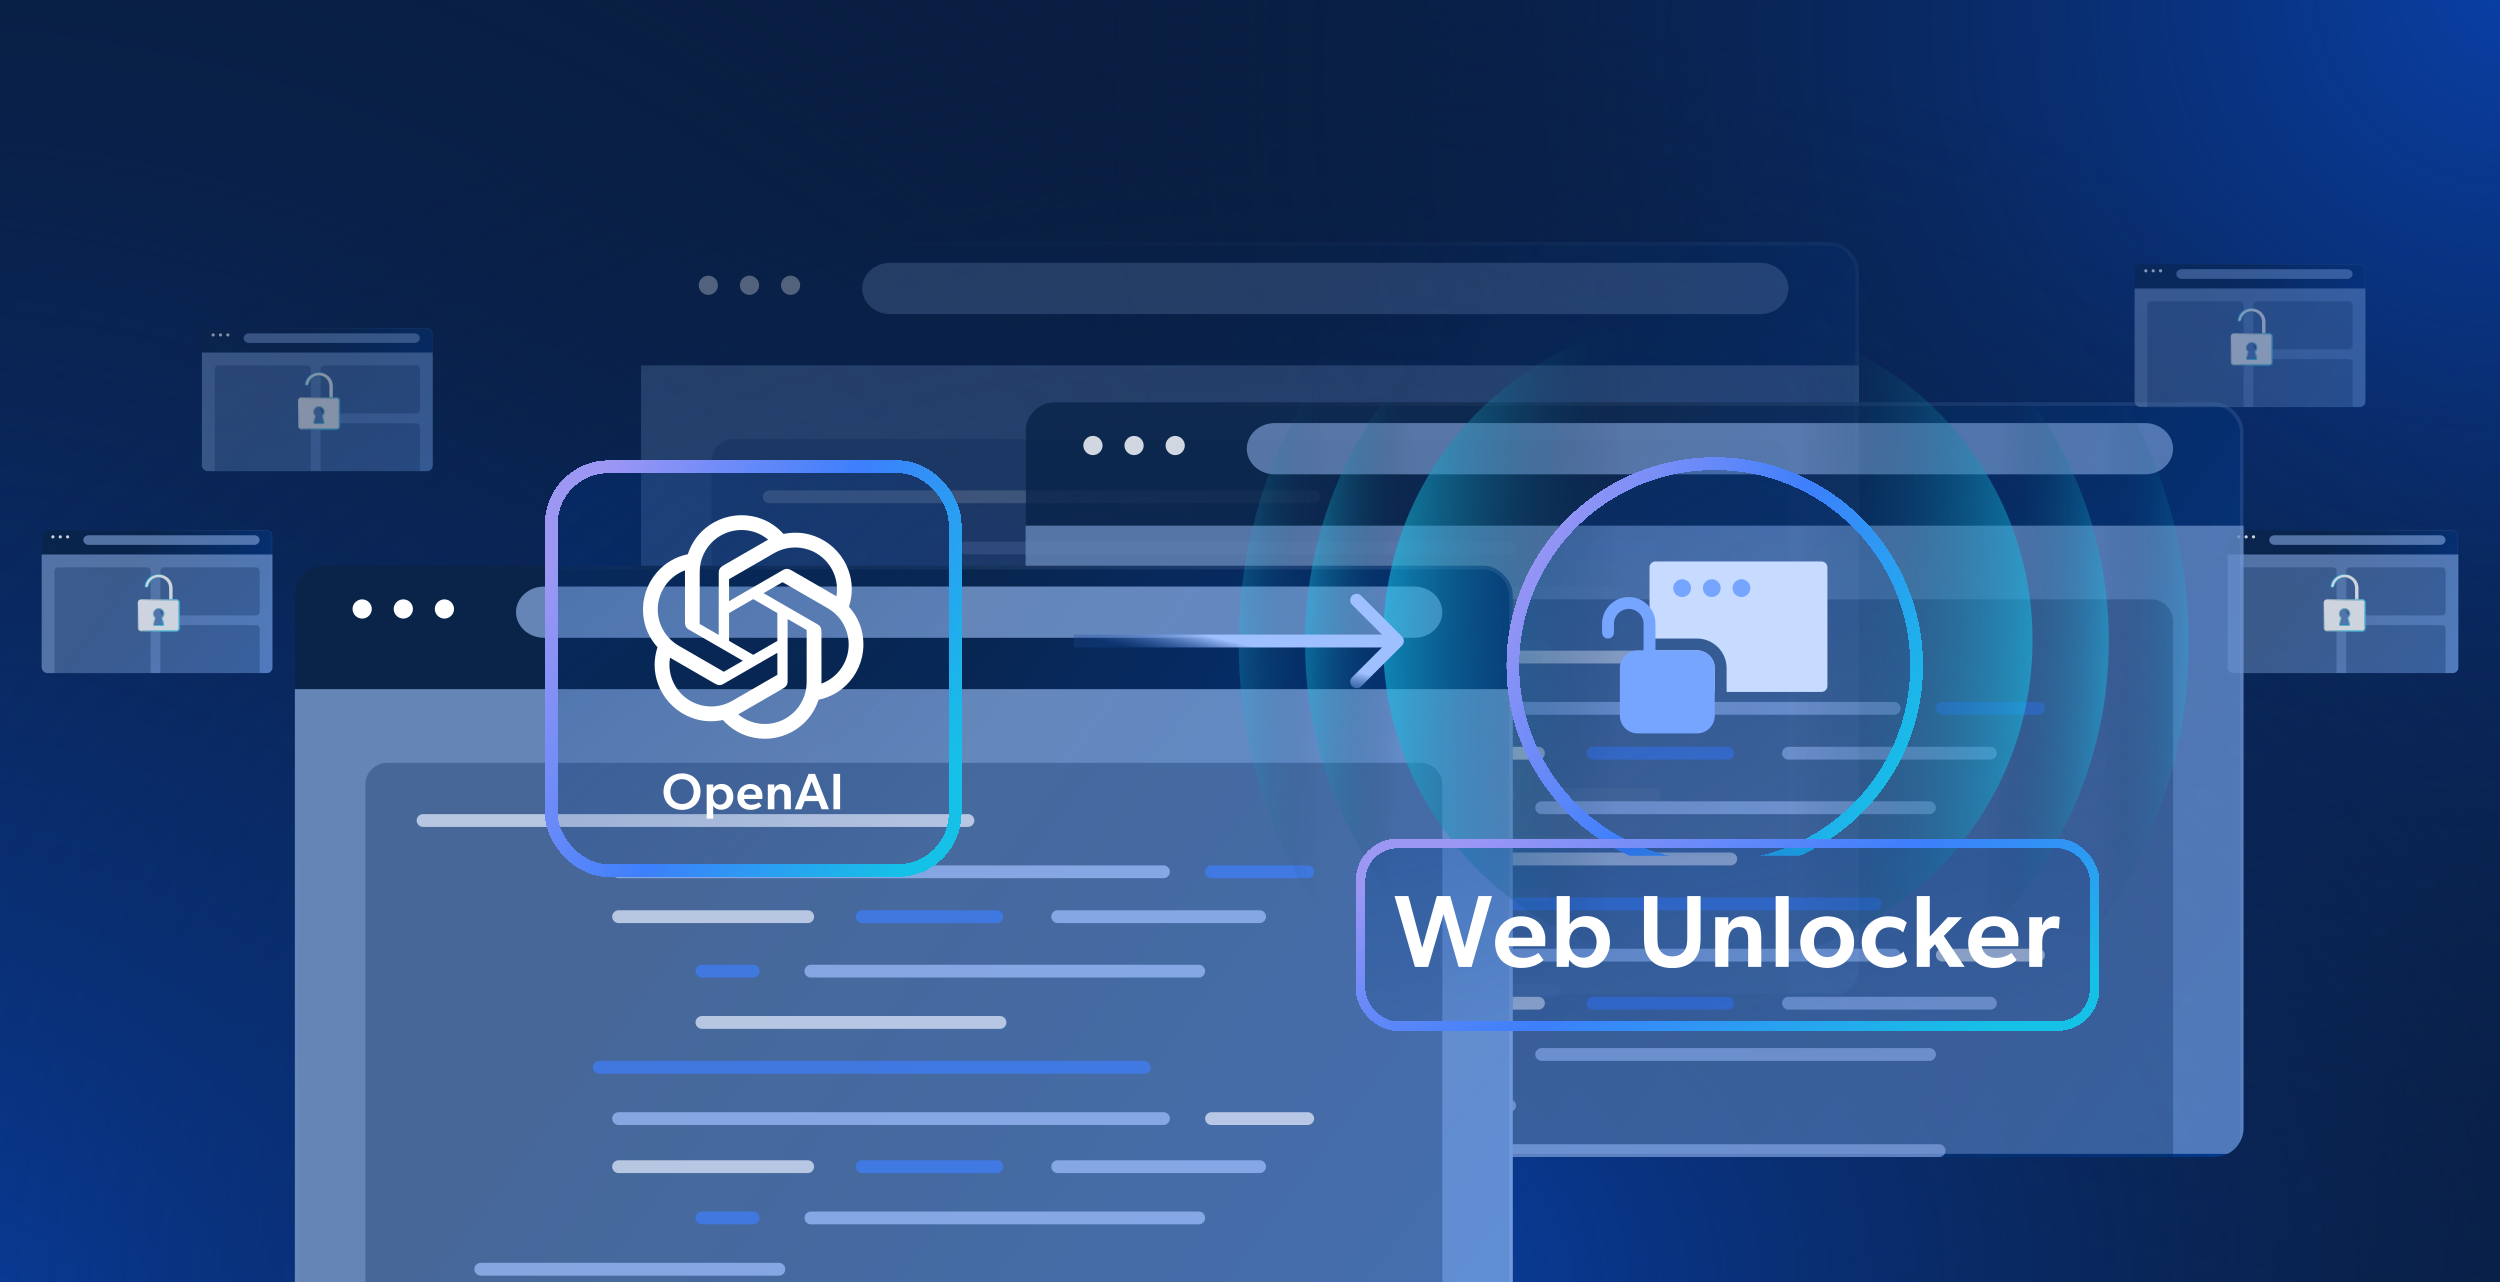 <svg xmlns="http://www.w3.org/2000/svg" fill="none" viewBox="0 0 780 400" height="400" width="780">
<g clip-path="url(#clip0_4480_5364)">
<rect fill="#091E42" height="400" width="780"></rect>
<rect fill="url(#paint0_radial_4480_5364)" height="400" width="780"></rect>
<rect fill="url(#paint1_radial_4480_5364)" height="400" width="780"></rect>
<rect fill="url(#paint2_radial_4480_5364)" height="400" width="780"></rect>
<g clip-path="url(#clip1_4480_5364)" opacity="0.8">
<g clip-path="url(#clip2_4480_5364)">
<g filter="url(#filter0_d_4480_5364)">
<rect fill="url(#paint3_linear_4480_5364)" rx="1.726" height="46" width="72" y="164" x="695"></rect>
<rect stroke-width="0.216" stroke-opacity="0.2" stroke="url(#paint4_linear_4480_5364)" rx="1.618" height="45.784" width="71.784" y="164.108" x="695.108"></rect>
</g>
<g style="mix-blend-mode:overlay">
<rect fill-opacity="0.6" fill="#A2C6FF" height="37" width="72" y="173" x="695"></rect>
</g>
<path fill="#022455" d="M699 178.137C699 177.509 699.509 177 700.137 177H727.863C728.491 177 729 177.509 729 178.137V210H699V178.137Z" opacity="0.3"></path>
<path fill="#022455" d="M732.031 178.137C732.031 177.509 732.54 177 733.168 177H761.894C762.522 177 763.031 177.509 763.031 178.137V190.863C763.031 191.491 762.522 192 761.894 192H733.168C732.54 192 732.031 191.491 732.031 190.863V178.137Z" opacity="0.3"></path>
<path fill="#022455" d="M732.031 196.168C732.031 195.541 732.54 195.032 733.168 195.032H761.894C762.522 195.032 763.031 195.541 763.031 196.168V210.032H732.031V196.168Z" opacity="0.3"></path>
<g style="mix-blend-mode:overlay">
<path fill-opacity="0.6" fill="#A2C6FF" d="M708 168.5C708 167.672 708.747 167 709.67 167H761.33C762.253 167 763 167.672 763 168.5C763 169.328 762.253 170 761.33 170L709.67 170C708.747 170 708 169.328 708 168.5Z" clip-rule="evenodd" fill-rule="evenodd"></path>
</g>
<path fill="white" d="M699 167.5C699 167.774 698.774 168 698.5 168C698.226 168 698 167.774 698 167.5C698 167.226 698.226 167 698.5 167C698.774 167 699 167.226 699 167.5Z"></path>
<path fill="white" d="M701.293 167.5C701.293 167.774 701.067 168 700.793 168C700.519 168 700.293 167.774 700.293 167.5C700.293 167.226 700.519 167 700.793 167C701.074 167 701.293 167.226 701.293 167.5Z"></path>
<path fill="white" d="M703.59 167.5C703.59 167.774 703.364 168 703.09 168C702.816 168 702.59 167.774 702.59 167.5C702.59 167.226 702.816 167 703.09 167C703.364 167 703.59 167.226 703.59 167.5Z"></path>
</g>
<g>
<path style="mix-blend-mode:overlay" fill="white" d="M731.5 179.158C732.58 179.158 733.619 179.555 734.415 180.268L734.57 180.414C735.384 181.218 735.842 182.309 735.842 183.445V187.308C735.842 187.603 735.603 187.842 735.308 187.842C735.013 187.842 734.773 187.603 734.773 187.308V183.445C734.773 182.64 734.47 181.866 733.926 181.272L733.814 181.156C733.2 180.55 732.368 180.209 731.5 180.209C730.687 180.209 729.904 180.509 729.304 181.046L729.186 181.156C728.802 181.536 728.522 181.999 728.367 182.504L728.309 182.723C728.234 183.045 727.981 183.287 727.692 183.287C727.427 183.287 727.225 183.101 727.207 182.878L727.211 182.78C727.335 182.001 727.674 181.269 728.195 180.665L728.43 180.414C729.193 179.661 730.211 179.216 731.284 179.163L731.5 179.158Z"></path>
<path stroke-width="0.317" stroke="url(#paint5_linear_4480_5364)" d="M731.5 179.158C732.58 179.158 733.619 179.555 734.415 180.268L734.57 180.414C735.384 181.218 735.842 182.309 735.842 183.445V187.308C735.842 187.603 735.603 187.842 735.308 187.842C735.013 187.842 734.773 187.603 734.773 187.308V183.445C734.773 182.64 734.47 181.866 733.926 181.272L733.814 181.156C733.2 180.55 732.368 180.209 731.5 180.209C730.687 180.209 729.904 180.509 729.304 181.046L729.186 181.156C728.802 181.536 728.522 181.999 728.367 182.504L728.309 182.723C728.234 183.045 727.981 183.287 727.692 183.287C727.427 183.287 727.225 183.101 727.207 182.878L727.211 182.78C727.335 182.001 727.674 181.269 728.195 180.665L728.43 180.414C729.193 179.661 730.211 179.216 731.284 179.163L731.5 179.158Z"></path>
</g>
<g>
<mask fill="white" id="path-14-inside-1_4480_5364">
<path d="M737 187C737.552 187 738 187.448 738 188V196C738 196.552 737.552 197 737 197H726C725.448 197 725 196.552 725 196V188C725 187.448 725.448 187 726 187H737ZM731.5 190C730.672 190 730 190.672 730 191.5C730 191.922 730.175 192.303 730.457 192.575C730.528 192.644 730.564 192.743 730.54 192.839L730.078 194.689C730.038 194.847 730.158 195 730.32 195H732.68C732.842 195 732.962 194.847 732.922 194.689L732.459 192.839C732.435 192.744 732.472 192.644 732.543 192.575C732.824 192.303 733 191.923 733 191.5C733 190.672 732.328 190 731.5 190Z"></path>
</mask>
<path style="mix-blend-mode:overlay" fill="white" d="M737 187C737.552 187 738 187.448 738 188V196C738 196.552 737.552 197 737 197H726C725.448 197 725 196.552 725 196V188C725 187.448 725.448 187 726 187H737ZM731.5 190C730.672 190 730 190.672 730 191.5C730 191.922 730.175 192.303 730.457 192.575C730.528 192.644 730.564 192.743 730.54 192.839L730.078 194.689C730.038 194.847 730.158 195 730.32 195H732.68C732.842 195 732.962 194.847 732.922 194.689L732.459 192.839C732.435 192.744 732.472 192.644 732.543 192.575C732.824 192.303 733 191.923 733 191.5C733 190.672 732.328 190 731.5 190Z"></path>
<path mask="url(#path-14-inside-1_4480_5364)" fill="url(#paint6_linear_4480_5364)" d="M737 187V186.683V187ZM738 188H738.317V188L738 188ZM726 197V197.317V197ZM725 196H724.683H725ZM725 188H724.683H725ZM732.459 192.839L732.152 192.916L732.459 192.839ZM732.922 194.689L732.615 194.766L732.922 194.689ZM730.078 194.689L730.385 194.766L730.078 194.689ZM730.457 192.575L730.677 192.348L730.457 192.575ZM730.54 192.839L730.233 192.763L730.54 192.839ZM737 187V187.317C737.377 187.317 737.683 187.623 737.683 188L738 188L738.317 188C738.317 187.273 737.727 186.683 737 186.683V187ZM738 188H737.683V196H738H738.317V188H738ZM738 196H737.683C737.683 196.377 737.377 196.683 737 196.683V197V197.317C737.727 197.317 738.317 196.727 738.317 196H738ZM737 197V196.683H726V197V197.317H737V197ZM726 197V196.683C725.623 196.683 725.317 196.377 725.317 196H725H724.683C724.683 196.727 725.273 197.317 726 197.317V197ZM725 196H725.317V188H725H724.683V196H725ZM725 188H725.317C725.317 187.623 725.623 187.317 726 187.317V187V186.683C725.273 186.683 724.683 187.273 724.683 188H725ZM726 187V187.317H737V187V186.683H726V187ZM731.5 190V189.683C730.497 189.683 729.683 190.497 729.683 191.5H730H730.317C730.317 190.846 730.846 190.317 731.5 190.317V190ZM730 191.5H729.683C729.683 192.012 729.897 192.473 730.236 192.802L730.457 192.575L730.677 192.348C730.454 192.132 730.317 191.833 730.317 191.5H730ZM730.54 192.839L730.233 192.763L729.77 194.613L730.078 194.689L730.385 194.766L730.847 192.916L730.54 192.839ZM730.32 195V195.317H732.68V195V194.683H730.32V195ZM732.922 194.689L733.229 194.612L732.767 192.763L732.459 192.839L732.152 192.916L732.615 194.766L732.922 194.689ZM732.543 192.575L732.763 192.802C733.103 192.474 733.317 192.013 733.317 191.5H733H732.683C732.683 191.832 732.545 192.132 732.323 192.347L732.543 192.575ZM733 191.5H733.317C733.317 190.497 732.503 189.683 731.5 189.683V190V190.317C732.154 190.317 732.683 190.846 732.683 191.5H733ZM732.459 192.839L732.767 192.763C732.77 192.777 732.768 192.789 732.766 192.796C732.765 192.799 732.764 192.8 732.764 192.801C732.763 192.802 732.763 192.802 732.763 192.802L732.543 192.575L732.323 192.347C732.184 192.481 732.096 192.693 732.152 192.916L732.459 192.839ZM732.68 195V195.317C733.048 195.317 733.319 194.97 733.229 194.612L732.922 194.689L732.615 194.766C732.605 194.724 732.636 194.683 732.68 194.683V195ZM730.078 194.689L729.77 194.613C729.681 194.97 729.952 195.317 730.32 195.317V195V194.683C730.363 194.683 730.395 194.724 730.385 194.766L730.078 194.689ZM730.457 192.575L730.236 192.802C730.236 192.802 730.236 192.802 730.235 192.801C730.235 192.8 730.234 192.799 730.233 192.796C730.231 192.789 730.229 192.777 730.233 192.763L730.54 192.839L730.847 192.916C730.903 192.693 730.815 192.482 730.677 192.348L730.457 192.575Z"></path>
</g>
</g>
<g clip-path="url(#clip6_4480_5364)" opacity="0.8">
<g clip-path="url(#clip7_4480_5364)">
<g filter="url(#filter3_d_4480_5364)">
<rect fill="url(#paint7_linear_4480_5364)" rx="1.726" height="46" width="72" y="164" x="13"></rect>
<rect stroke-width="0.216" stroke-opacity="0.2" stroke="url(#paint8_linear_4480_5364)" rx="1.618" height="45.784" width="71.784" y="164.108" x="13.108"></rect>
</g>
<g style="mix-blend-mode:overlay">
<rect fill-opacity="0.6" fill="#A2C6FF" height="37" width="72" y="173" x="13"></rect>
</g>
<path fill="#022455" d="M17 178.137C17 177.509 17.509 177 18.137 177H45.863C46.491 177 47 177.509 47 178.137V210H17V178.137Z" opacity="0.3"></path>
<path fill="#022455" d="M50.031 178.137C50.031 177.509 50.54 177 51.168 177H79.894C80.522 177 81.031 177.509 81.031 178.137V190.863C81.031 191.491 80.522 192 79.894 192H51.168C50.54 192 50.031 191.491 50.031 190.863V178.137Z" opacity="0.3"></path>
<path fill="#022455" d="M50.031 196.168C50.031 195.541 50.54 195.032 51.168 195.032H79.894C80.522 195.032 81.031 195.541 81.031 196.168V210.032H50.031V196.168Z" opacity="0.3"></path>
<g style="mix-blend-mode:overlay">
<path fill-opacity="0.6" fill="#A2C6FF" d="M26 168.5C26 167.672 26.747 167 27.669 167H79.331C80.252 167 81 167.672 81 168.5C81 169.328 80.252 170 79.331 170L27.669 170C26.747 170 26 169.328 26 168.5Z" clip-rule="evenodd" fill-rule="evenodd"></path>
</g>
<path fill="white" d="M17 167.5C17 167.774 16.774 168 16.5 168C16.226 168 16 167.774 16 167.5C16 167.226 16.226 167 16.5 167C16.774 167 17 167.226 17 167.5Z"></path>
<path fill="white" d="M19.293 167.5C19.293 167.774 19.067 168 18.793 168C18.519 168 18.293 167.774 18.293 167.5C18.293 167.226 18.519 167 18.793 167C19.074 167 19.293 167.226 19.293 167.5Z"></path>
<path fill="white" d="M21.59 167.5C21.59 167.774 21.364 168 21.09 168C20.816 168 20.59 167.774 20.59 167.5C20.59 167.226 20.816 167 21.09 167C21.364 167 21.59 167.226 21.59 167.5Z"></path>
</g>
<g>
<path style="mix-blend-mode:overlay" fill="white" d="M49.5 179.158C50.58 179.158 51.619 179.555 52.415 180.268L52.57 180.414C53.384 181.218 53.842 182.309 53.842 183.445V187.308C53.842 187.603 53.603 187.842 53.308 187.842C53.013 187.842 52.773 187.603 52.773 187.308V183.445C52.773 182.64 52.47 181.866 51.926 181.272L51.815 181.156C51.2 180.55 50.368 180.209 49.5 180.209C48.687 180.209 47.904 180.509 47.304 181.046L47.185 181.156C46.802 181.536 46.522 181.999 46.367 182.504L46.309 182.723C46.234 183.045 45.981 183.287 45.692 183.287C45.427 183.287 45.225 183.101 45.207 182.878L45.211 182.78C45.335 182.001 45.674 181.269 46.195 180.665L46.43 180.414C47.193 179.661 48.211 179.216 49.284 179.163L49.5 179.158Z"></path>
<path stroke-width="0.317" stroke="url(#paint9_linear_4480_5364)" d="M49.5 179.158C50.58 179.158 51.619 179.555 52.415 180.268L52.57 180.414C53.384 181.218 53.842 182.309 53.842 183.445V187.308C53.842 187.603 53.603 187.842 53.308 187.842C53.013 187.842 52.773 187.603 52.773 187.308V183.445C52.773 182.64 52.47 181.866 51.926 181.272L51.815 181.156C51.2 180.55 50.368 180.209 49.5 180.209C48.687 180.209 47.904 180.509 47.304 181.046L47.185 181.156C46.802 181.536 46.522 181.999 46.367 182.504L46.309 182.723C46.234 183.045 45.981 183.287 45.692 183.287C45.427 183.287 45.225 183.101 45.207 182.878L45.211 182.78C45.335 182.001 45.674 181.269 46.195 180.665L46.43 180.414C47.193 179.661 48.211 179.216 49.284 179.163L49.5 179.158Z"></path>
</g>
<g>
<mask fill="white" id="path-29-inside-2_4480_5364">
<path d="M55 187C55.552 187 56 187.448 56 188V196C56 196.552 55.552 197 55 197H44C43.448 197 43 196.552 43 196V188C43 187.448 43.448 187 44 187H55ZM49.5 190C48.672 190 48 190.672 48 191.5C48 191.922 48.175 192.303 48.457 192.575C48.528 192.644 48.564 192.743 48.54 192.839L48.078 194.689C48.038 194.847 48.157 195 48.32 195H50.68C50.842 195 50.962 194.847 50.922 194.689L50.459 192.839C50.435 192.744 50.472 192.644 50.543 192.575C50.824 192.303 51 191.923 51 191.5C51 190.672 50.328 190 49.5 190Z"></path>
</mask>
<path style="mix-blend-mode:overlay" fill="white" d="M55 187C55.552 187 56 187.448 56 188V196C56 196.552 55.552 197 55 197H44C43.448 197 43 196.552 43 196V188C43 187.448 43.448 187 44 187H55ZM49.5 190C48.672 190 48 190.672 48 191.5C48 191.922 48.175 192.303 48.457 192.575C48.528 192.644 48.564 192.743 48.54 192.839L48.078 194.689C48.038 194.847 48.157 195 48.32 195H50.68C50.842 195 50.962 194.847 50.922 194.689L50.459 192.839C50.435 192.744 50.472 192.644 50.543 192.575C50.824 192.303 51 191.923 51 191.5C51 190.672 50.328 190 49.5 190Z"></path>
<path mask="url(#path-29-inside-2_4480_5364)" fill="url(#paint10_linear_4480_5364)" d="M55 187V186.683V187ZM56 188H56.317V188L56 188ZM44 197V197.317V197ZM43 196H42.683H43ZM43 188H42.683H43ZM50.459 192.839L50.152 192.916L50.459 192.839ZM50.922 194.689L50.615 194.766L50.922 194.689ZM48.078 194.689L48.385 194.766L48.078 194.689ZM48.457 192.575L48.677 192.348L48.457 192.575ZM48.54 192.839L48.233 192.763L48.54 192.839ZM55 187V187.317C55.377 187.317 55.683 187.623 55.683 188L56 188L56.317 188C56.317 187.273 55.727 186.683 55 186.683V187ZM56 188H55.683V196H56H56.317V188H56ZM56 196H55.683C55.683 196.377 55.377 196.683 55 196.683V197V197.317C55.727 197.317 56.317 196.727 56.317 196H56ZM55 197V196.683H44V197V197.317H55V197ZM44 197V196.683C43.623 196.683 43.317 196.377 43.317 196H43H42.683C42.683 196.727 43.273 197.317 44 197.317V197ZM43 196H43.317V188H43H42.683V196H43ZM43 188H43.317C43.317 187.623 43.623 187.317 44 187.317V187V186.683C43.273 186.683 42.683 187.273 42.683 188H43ZM44 187V187.317H55V187V186.683H44V187ZM49.5 190V189.683C48.497 189.683 47.683 190.497 47.683 191.5H48H48.317C48.317 190.846 48.846 190.317 49.5 190.317V190ZM48 191.5H47.683C47.683 192.012 47.897 192.473 48.236 192.802L48.457 192.575L48.677 192.348C48.454 192.132 48.317 191.833 48.317 191.5H48ZM48.54 192.839L48.233 192.763L47.77 194.613L48.078 194.689L48.385 194.766L48.847 192.916L48.54 192.839ZM48.32 195V195.317H50.68V195V194.683H48.32V195ZM50.922 194.689L51.229 194.612L50.767 192.763L50.459 192.839L50.152 192.916L50.615 194.766L50.922 194.689ZM50.543 192.575L50.763 192.802C51.103 192.474 51.317 192.013 51.317 191.5H51H50.683C50.683 191.832 50.545 192.132 50.322 192.347L50.543 192.575ZM51 191.5H51.317C51.317 190.497 50.503 189.683 49.5 189.683V190V190.317C50.154 190.317 50.683 190.846 50.683 191.5H51ZM50.459 192.839L50.767 192.763C50.77 192.777 50.768 192.789 50.766 192.796C50.765 192.799 50.764 192.8 50.764 192.801C50.763 192.802 50.763 192.802 50.763 192.802L50.543 192.575L50.322 192.347C50.184 192.481 50.096 192.693 50.152 192.916L50.459 192.839ZM50.68 195V195.317C51.048 195.317 51.319 194.97 51.229 194.612L50.922 194.689L50.615 194.766C50.605 194.724 50.636 194.683 50.68 194.683V195ZM48.078 194.689L47.77 194.613C47.681 194.97 47.952 195.317 48.32 195.317V195V194.683C48.363 194.683 48.395 194.724 48.385 194.766L48.078 194.689ZM48.457 192.575L48.236 192.802C48.236 192.802 48.236 192.802 48.235 192.801C48.235 192.8 48.234 192.799 48.233 192.796C48.231 192.789 48.229 192.777 48.233 192.763L48.54 192.839L48.847 192.916C48.903 192.693 48.815 192.482 48.677 192.348L48.457 192.575Z"></path>
</g>
</g>
<g opacity="0.3">
<g clip-path="url(#clip11_4480_5364)">
<g filter="url(#filter6_d_4480_5364)">
<rect fill="url(#paint11_linear_4480_5364)" rx="9.108" height="243" width="380" y="68" x="200"></rect>
<rect stroke-width="1.139" stroke-opacity="0.2" stroke="url(#paint12_linear_4480_5364)" rx="8.539" height="241.861" width="378.862" y="68.569" x="200.569"></rect>
</g>
<g style="mix-blend-mode:overlay">
<rect fill-opacity="0.6" fill="#A2C6FF" height="196" width="380" y="114" x="200"></rect>
</g>
<path fill="#022455" d="M222 143.831C222 140.058 225.058 137 228.831 137H551.169C554.942 137 558 140.058 558 143.831V311H222V143.831Z" opacity="0.3"></path>
<g style="mix-blend-mode:overlay">
<path fill-opacity="0.6" fill="#A2C6FF" d="M269 90C269 85.582 272.928 82 277.773 82H549.227C554.072 82 558 85.582 558 90C558 94.418 554.072 98 549.227 98L277.773 98C272.928 98 269 94.418 269 90Z" clip-rule="evenodd" fill-rule="evenodd"></path>
</g>
<path fill="white" d="M224 89C224 90.644 222.644 92 221 92C219.356 92 218 90.644 218 89C218 87.356 219.356 86 221 86C222.644 86 224 87.356 224 89Z"></path>
<path fill="white" d="M236.832 89C236.832 90.644 235.476 92 233.832 92C232.188 92 230.832 90.644 230.832 89C230.832 87.356 232.188 86 233.832 86C235.517 86 236.832 87.356 236.832 89Z"></path>
<path fill="white" d="M249.66 89C249.66 90.644 248.304 92 246.66 92C245.016 92 243.66 90.644 243.66 89C243.66 87.356 245.016 86 246.66 86C248.304 86 249.66 87.356 249.66 89Z"></path>
<g opacity="0.7" style="mix-blend-mode:color-dodge">
<path fill="#E7EEFF" d="M410 153H240C238.895 153 238 153.895 238 155C238 156.105 238.895 157 240 157H410C411.105 157 412 156.105 412 155C412 153.895 411.105 153 410 153Z"></path>
<path fill="#9FC0FF" d="M485 307H315C313.895 307 313 307.895 313 309C313 310.105 313.895 311 315 311H485C486.105 311 487 310.105 487 309C487 307.895 486.105 307 485 307Z"></path>
<path fill="#9FC0FF" d="M471 169H301C299.895 169 299 169.895 299 171C299 172.105 299.895 173 301 173H471C472.105 173 473 172.105 473 171C473 169.895 472.105 169 471 169Z"></path>
<path fill="#3D7FFC" d="M516 169H486C484.895 169 484 169.895 484 171C484 172.105 484.895 173 486 173H516C517.105 173 518 172.105 518 171C518 169.895 517.105 169 516 169Z"></path>
<path fill="#E7EEFF" d="M360 183H301C299.895 183 299 183.895 299 185C299 186.105 299.895 187 301 187H360C361.105 187 362 186.105 362 185C362 183.895 361.105 183 360 183Z"></path>
<path fill="#3D7FFC" d="M419 183H377C375.895 183 375 183.895 375 185C375 186.105 375.895 187 377 187H419C420.105 187 421 186.105 421 185C421 183.895 420.105 183 419 183Z"></path>
<path fill="#9FC0FF" d="M501 183H438C436.895 183 436 183.895 436 185C436 186.105 436.895 187 438 187H501C502.105 187 503 186.105 503 185C503 183.895 502.105 183 501 183Z"></path>
<path fill="#9FC0FF" d="M482 200H361C359.895 200 359 200.895 359 202C359 203.105 359.895 204 361 204H482C483.105 204 484 203.105 484 202C484 200.895 483.105 200 482 200Z"></path>
<path fill="#3D7FFC" d="M343 200H327C325.895 200 325 200.895 325 202C325 203.105 325.895 204 327 204H343C344.105 204 345 203.105 345 202C345 200.895 344.105 200 343 200Z"></path>
<path fill="#E7EEFF" d="M420 216H327C325.895 216 325 216.895 325 218C325 219.105 325.895 220 327 220H420C421.105 220 422 219.105 422 218C422 216.895 421.105 216 420 216Z"></path>
<path fill="#3D7FFC" d="M465 230H295C293.895 230 293 230.895 293 232C293 233.105 293.895 234 295 234H465C466.105 234 467 233.105 467 232C467 230.895 466.105 230 465 230Z"></path>
<path fill="#9FC0FF" d="M471 246H301C299.895 246 299 246.895 299 248C299 249.105 299.895 250 301 250H471C472.105 250 473 249.105 473 248C473 246.895 472.105 246 471 246Z"></path>
<path fill="#E7EEFF" d="M516 246H486C484.895 246 484 246.895 484 248C484 249.105 484.895 250 486 250H516C517.105 250 518 249.105 518 248C518 246.895 517.105 246 516 246Z"></path>
<path fill="#E7EEFF" d="M360 261H301C299.895 261 299 261.895 299 263C299 264.105 299.895 265 301 265H360C361.105 265 362 264.105 362 263C362 261.895 361.105 261 360 261Z"></path>
<path fill="#3D7FFC" d="M419 261H377C375.895 261 375 261.895 375 263C375 264.105 375.895 265 377 265H419C420.105 265 421 264.105 421 263C421 261.895 420.105 261 419 261Z"></path>
<path fill="#9FC0FF" d="M501 261H438C436.895 261 436 261.895 436 263C436 264.105 436.895 265 438 265H501C502.105 265 503 264.105 503 263C503 261.895 502.105 261 501 261Z"></path>
<path fill="#9FC0FF" d="M482 277H361C359.895 277 359 277.895 359 279C359 280.105 359.895 281 361 281H482C483.105 281 484 280.105 484 279C484 277.895 483.105 277 482 277Z"></path>
<path fill="#3D7FFC" d="M343 277H327C325.895 277 325 277.895 325 279C325 280.105 325.895 281 327 281H343C344.105 281 345 280.105 345 279C345 277.895 344.105 277 343 277Z"></path>
<path fill="#9FC0FF" d="M351 293H258C256.895 293 256 293.895 256 295C256 296.105 256.895 297 258 297H351C352.105 297 353 296.105 353 295C353 293.895 352.105 293 351 293Z"></path>
</g>
</g>
</g>
<g opacity="0.8">
<g clip-path="url(#clip13_4480_5364)">
<g filter="url(#filter7_d_4480_5364)">
<rect fill="url(#paint13_linear_4480_5364)" rx="9.108" height="243" width="380" y="118" x="320"></rect>
<rect stroke-width="1.139" stroke-opacity="0.2" stroke="url(#paint14_linear_4480_5364)" rx="8.539" height="241.861" width="378.862" y="118.569" x="320.569"></rect>
</g>
<g style="mix-blend-mode:overlay">
<rect fill-opacity="0.6" fill="#A2C6FF" height="196" width="380" y="164" x="320"></rect>
</g>
<path fill="#022455" d="M342 193.831C342 190.058 345.058 187 348.831 187H671.169C674.942 187 678 190.058 678 193.831V361H342V193.831Z" opacity="0.3"></path>
<g style="mix-blend-mode:overlay">
<path fill-opacity="0.6" fill="#A2C6FF" d="M389 140C389 135.582 392.928 132 397.773 132H669.227C674.072 132 678 135.582 678 140C678 144.418 674.072 148 669.227 148L397.773 148C392.928 148 389 144.418 389 140Z" clip-rule="evenodd" fill-rule="evenodd"></path>
</g>
<path fill="white" d="M344 139C344 140.644 342.644 142 341 142C339.356 142 338 140.644 338 139C338 137.356 339.356 136 341 136C342.644 136 344 137.356 344 139Z"></path>
<path fill="white" d="M356.832 139C356.832 140.644 355.476 142 353.832 142C352.188 142 350.832 140.644 350.832 139C350.832 137.356 352.188 136 353.832 136C355.517 136 356.832 137.356 356.832 139Z"></path>
<path fill="white" d="M369.66 139C369.66 140.644 368.304 142 366.66 142C365.016 142 363.66 140.644 363.66 139C363.66 137.356 365.016 136 366.66 136C368.304 136 369.66 137.356 369.66 139Z"></path>
<g opacity="0.7" style="mix-blend-mode:color-dodge">
<path fill="#E7EEFF" d="M530 203H360C358.895 203 358 203.895 358 205C358 206.105 358.895 207 360 207H530C531.105 207 532 206.105 532 205C532 203.895 531.105 203 530 203Z"></path>
<path fill="#9FC0FF" d="M605 357H435C433.895 357 433 357.895 433 359C433 360.105 433.895 361 435 361H605C606.105 361 607 360.105 607 359C607 357.895 606.105 357 605 357Z"></path>
<path fill="#9FC0FF" d="M591 219H421C419.895 219 419 219.895 419 221C419 222.105 419.895 223 421 223H591C592.105 223 593 222.105 593 221C593 219.895 592.105 219 591 219Z"></path>
<path fill="#3D7FFC" d="M636 219H606C604.895 219 604 219.895 604 221C604 222.105 604.895 223 606 223H636C637.105 223 638 222.105 638 221C638 219.895 637.105 219 636 219Z"></path>
<path fill="#E7EEFF" d="M480 233H421C419.895 233 419 233.895 419 235C419 236.105 419.895 237 421 237H480C481.105 237 482 236.105 482 235C482 233.895 481.105 233 480 233Z"></path>
<path fill="#3D7FFC" d="M539 233H497C495.895 233 495 233.895 495 235C495 236.105 495.895 237 497 237H539C540.105 237 541 236.105 541 235C541 233.895 540.105 233 539 233Z"></path>
<path fill="#9FC0FF" d="M621 233H558C556.895 233 556 233.895 556 235C556 236.105 556.895 237 558 237H621C622.105 237 623 236.105 623 235C623 233.895 622.105 233 621 233Z"></path>
<path fill="#9FC0FF" d="M602 250H481C479.895 250 479 250.895 479 252C479 253.105 479.895 254 481 254H602C603.105 254 604 253.105 604 252C604 250.895 603.105 250 602 250Z"></path>
<path fill="#3D7FFC" d="M463 250H447C445.895 250 445 250.895 445 252C445 253.105 445.895 254 447 254H463C464.105 254 465 253.105 465 252C465 250.895 464.105 250 463 250Z"></path>
<path fill="#E7EEFF" d="M540 266H447C445.895 266 445 266.895 445 268C445 269.105 445.895 270 447 270H540C541.105 270 542 269.105 542 268C542 266.895 541.105 266 540 266Z"></path>
<path fill="#3D7FFC" d="M585 280H415C413.895 280 413 280.895 413 282C413 283.105 413.895 284 415 284H585C586.105 284 587 283.105 587 282C587 280.895 586.105 280 585 280Z"></path>
<path fill="#9FC0FF" d="M591 296H421C419.895 296 419 296.895 419 298C419 299.105 419.895 300 421 300H591C592.105 300 593 299.105 593 298C593 296.895 592.105 296 591 296Z"></path>
<path fill="#E7EEFF" d="M636 296H606C604.895 296 604 296.895 604 298C604 299.105 604.895 300 606 300H636C637.105 300 638 299.105 638 298C638 296.895 637.105 296 636 296Z"></path>
<path fill="#E7EEFF" d="M480 311H421C419.895 311 419 311.895 419 313C419 314.105 419.895 315 421 315H480C481.105 315 482 314.105 482 313C482 311.895 481.105 311 480 311Z"></path>
<path fill="#3D7FFC" d="M539 311H497C495.895 311 495 311.895 495 313C495 314.105 495.895 315 497 315H539C540.105 315 541 314.105 541 313C541 311.895 540.105 311 539 311Z"></path>
<path fill="#9FC0FF" d="M621 311H558C556.895 311 556 311.895 556 313C556 314.105 556.895 315 558 315H621C622.105 315 623 314.105 623 313C623 311.895 622.105 311 621 311Z"></path>
<path fill="#9FC0FF" d="M602 327H481C479.895 327 479 327.895 479 329C479 330.105 479.895 331 481 331H602C603.105 331 604 330.105 604 329C604 327.895 603.105 327 602 327Z"></path>
<path fill="#3D7FFC" d="M463 327H447C445.895 327 445 327.895 445 329C445 330.105 445.895 331 447 331H463C464.105 331 465 330.105 465 329C465 327.895 464.105 327 463 327Z"></path>
<path fill="#9FC0FF" d="M471 343H378C376.895 343 376 343.895 376 345C376 346.105 376.895 347 378 347H471C472.105 347 473 346.105 473 345C473 343.895 472.105 343 471 343Z"></path>
</g>
</g>
</g>
<g clip-path="url(#clip15_4480_5364)">
<g filter="url(#filter8_d_4480_5364)">
<rect fill="url(#paint15_linear_4480_5364)" rx="9.108" height="243" width="380" y="169" x="92"></rect>
<rect stroke-width="1.139" stroke-opacity="0.2" stroke="url(#paint16_linear_4480_5364)" rx="8.539" height="241.861" width="378.862" y="169.569" x="92.569"></rect>
</g>
<g style="mix-blend-mode:overlay">
<rect fill-opacity="0.6" fill="#A2C6FF" height="196" width="380" y="215" x="92"></rect>
</g>
<path fill="#022455" d="M114 244.831C114 241.058 117.058 238 120.831 238H443.169C446.942 238 450 241.058 450 244.831V412H114V244.831Z" opacity="0.3"></path>
<g style="mix-blend-mode:overlay">
<path fill-opacity="0.6" fill="#A2C6FF" d="M161 191C161 186.582 164.928 183 169.773 183H441.227C446.072 183 450 186.582 450 191C450 195.418 446.072 199 441.227 199L169.773 199C164.928 199 161 195.418 161 191Z" clip-rule="evenodd" fill-rule="evenodd"></path>
</g>
<path fill="white" d="M116 190C116 191.644 114.644 193 113 193C111.356 193 110 191.644 110 190C110 188.356 111.356 187 113 187C114.644 187 116 188.356 116 190Z"></path>
<path fill="white" d="M128.832 190C128.832 191.644 127.476 193 125.832 193C124.188 193 122.832 191.644 122.832 190C122.832 188.356 124.188 187 125.832 187C127.517 187 128.832 188.356 128.832 190Z"></path>
<path fill="white" d="M141.66 190C141.66 191.644 140.304 193 138.66 193C137.016 193 135.66 191.644 135.66 190C135.66 188.356 137.016 187 138.66 187C140.304 187 141.66 188.356 141.66 190Z"></path>
<g opacity="0.7" style="mix-blend-mode:color-dodge">
<path fill="#E7EEFF" d="M302 254H132C130.895 254 130 254.895 130 256C130 257.105 130.895 258 132 258H302C303.105 258 304 257.105 304 256C304 254.895 303.105 254 302 254Z"></path>
<path fill="#9FC0FF" d="M363 270H193C191.895 270 191 270.895 191 272C191 273.105 191.895 274 193 274H363C364.105 274 365 273.105 365 272C365 270.895 364.105 270 363 270Z"></path>
<path fill="#3D7FFC" d="M408 270H378C376.895 270 376 270.895 376 272C376 273.105 376.895 274 378 274H408C409.105 274 410 273.105 410 272C410 270.895 409.105 270 408 270Z"></path>
<path fill="#E7EEFF" d="M252 284H193C191.895 284 191 284.895 191 286C191 287.105 191.895 288 193 288H252C253.105 288 254 287.105 254 286C254 284.895 253.105 284 252 284Z"></path>
<path fill="#3D7FFC" d="M311 284H269C267.895 284 267 284.895 267 286C267 287.105 267.895 288 269 288H311C312.105 288 313 287.105 313 286C313 284.895 312.105 284 311 284Z"></path>
<path fill="#9FC0FF" d="M393 284H330C328.895 284 328 284.895 328 286C328 287.105 328.895 288 330 288H393C394.105 288 395 287.105 395 286C395 284.895 394.105 284 393 284Z"></path>
<path fill="#9FC0FF" d="M374 301H253C251.895 301 251 301.895 251 303C251 304.105 251.895 305 253 305H374C375.105 305 376 304.105 376 303C376 301.895 375.105 301 374 301Z"></path>
<path fill="#3D7FFC" d="M235 301H219C217.895 301 217 301.895 217 303C217 304.105 217.895 305 219 305H235C236.105 305 237 304.105 237 303C237 301.895 236.105 301 235 301Z"></path>
<path fill="#E7EEFF" d="M312 317H219C217.895 317 217 317.895 217 319C217 320.105 217.895 321 219 321H312C313.105 321 314 320.105 314 319C314 317.895 313.105 317 312 317Z"></path>
<path fill="#3D7FFC" d="M357 331H187C185.895 331 185 331.895 185 333C185 334.105 185.895 335 187 335H357C358.105 335 359 334.105 359 333C359 331.895 358.105 331 357 331Z"></path>
<path fill="#9FC0FF" d="M363 347H193C191.895 347 191 347.895 191 349C191 350.105 191.895 351 193 351H363C364.105 351 365 350.105 365 349C365 347.895 364.105 347 363 347Z"></path>
<path fill="#E7EEFF" d="M408 347H378C376.895 347 376 347.895 376 349C376 350.105 376.895 351 378 351H408C409.105 351 410 350.105 410 349C410 347.895 409.105 347 408 347Z"></path>
<path fill="#E7EEFF" d="M252 362H193C191.895 362 191 362.895 191 364C191 365.105 191.895 366 193 366H252C253.105 366 254 365.105 254 364C254 362.895 253.105 362 252 362Z"></path>
<path fill="#3D7FFC" d="M311 362H269C267.895 362 267 362.895 267 364C267 365.105 267.895 366 269 366H311C312.105 366 313 365.105 313 364C313 362.895 312.105 362 311 362Z"></path>
<path fill="#9FC0FF" d="M393 362H330C328.895 362 328 362.895 328 364C328 365.105 328.895 366 330 366H393C394.105 366 395 365.105 395 364C395 362.895 394.105 362 393 362Z"></path>
<path fill="#9FC0FF" d="M374 378H253C251.895 378 251 378.895 251 380C251 381.105 251.895 382 253 382H374C375.105 382 376 381.105 376 380C376 378.895 375.105 378 374 378Z"></path>
<path fill="#3D7FFC" d="M235 378H219C217.895 378 217 378.895 217 380C217 381.105 217.895 382 219 382H235C236.105 382 237 381.105 237 380C237 378.895 236.105 378 235 378Z"></path>
<path fill="#9FC0FF" d="M243 394H150C148.895 394 148 394.895 148 396C148 397.105 148.895 398 150 398H243C244.105 398 245 397.105 245 396C245 394.895 244.105 394 243 394Z"></path>
</g>
</g>
<g clip-path="url(#clip17_4480_5364)" opacity="0.5">
<g clip-path="url(#clip18_4480_5364)">
<g filter="url(#filter9_d_4480_5364)">
<rect fill="url(#paint17_linear_4480_5364)" rx="1.726" height="46" width="72" y="81" x="666"></rect>
<rect stroke-width="0.216" stroke-opacity="0.2" stroke="url(#paint18_linear_4480_5364)" rx="1.618" height="45.784" width="71.784" y="81.108" x="666.108"></rect>
</g>
<g style="mix-blend-mode:overlay">
<rect fill-opacity="0.6" fill="#A2C6FF" height="37" width="72" y="90" x="666"></rect>
</g>
<path fill="#022455" d="M670 95.137C670 94.509 670.509 94 671.137 94H698.863C699.491 94 700 94.509 700 95.137V127H670V95.137Z" opacity="0.3"></path>
<path fill="#022455" d="M703.031 95.137C703.031 94.509 703.54 94 704.168 94H732.894C733.522 94 734.031 94.509 734.031 95.137V107.863C734.031 108.491 733.522 109 732.894 109H704.168C703.54 109 703.031 108.491 703.031 107.863V95.137Z" opacity="0.3"></path>
<path fill="#022455" d="M703.031 113.168C703.031 112.541 703.54 112.032 704.168 112.032H732.894C733.522 112.032 734.031 112.541 734.031 113.168V127.032H703.031V113.168Z" opacity="0.3"></path>
<g style="mix-blend-mode:overlay">
<path fill-opacity="0.6" fill="#A2C6FF" d="M679 85.5C679 84.672 679.747 84 680.67 84H732.33C733.253 84 734 84.672 734 85.5C734 86.328 733.253 87 732.33 87L680.67 87C679.747 87 679 86.328 679 85.5Z" clip-rule="evenodd" fill-rule="evenodd"></path>
</g>
<path fill="white" d="M670 84.5C670 84.774 669.774 85 669.5 85C669.226 85 669 84.774 669 84.5C669 84.226 669.226 84 669.5 84C669.774 84 670 84.226 670 84.5Z"></path>
<path fill="white" d="M672.293 84.5C672.293 84.774 672.067 85 671.793 85C671.519 85 671.293 84.774 671.293 84.5C671.293 84.226 671.519 84 671.793 84C672.074 84 672.293 84.226 672.293 84.5Z"></path>
<path fill="white" d="M674.59 84.5C674.59 84.774 674.364 85 674.09 85C673.816 85 673.59 84.774 673.59 84.5C673.59 84.226 673.816 84 674.09 84C674.364 84 674.59 84.226 674.59 84.5Z"></path>
</g>
<g>
<path style="mix-blend-mode:overlay" fill="white" d="M702.5 96.158C703.58 96.158 704.619 96.555 705.415 97.268L705.57 97.414C706.384 98.218 706.842 99.309 706.842 100.445V104.308C706.842 104.603 706.603 104.842 706.308 104.842C706.013 104.842 705.773 104.603 705.773 104.308V100.445C705.773 99.64 705.47 98.866 704.926 98.272L704.814 98.156C704.2 97.55 703.368 97.209 702.5 97.209C701.687 97.209 700.904 97.509 700.304 98.046L700.186 98.156C699.802 98.535 699.522 98.999 699.367 99.504L699.309 99.723C699.234 100.045 698.981 100.287 698.692 100.287C698.427 100.287 698.225 100.101 698.207 99.878L698.211 99.78C698.335 99.001 698.674 98.269 699.195 97.665L699.43 97.414C700.193 96.661 701.211 96.216 702.284 96.163L702.5 96.158Z"></path>
<path stroke-width="0.317" stroke="url(#paint19_linear_4480_5364)" d="M702.5 96.158C703.58 96.158 704.619 96.555 705.415 97.268L705.57 97.414C706.384 98.218 706.842 99.309 706.842 100.445V104.308C706.842 104.603 706.603 104.842 706.308 104.842C706.013 104.842 705.773 104.603 705.773 104.308V100.445C705.773 99.64 705.47 98.866 704.926 98.272L704.814 98.156C704.2 97.55 703.368 97.209 702.5 97.209C701.687 97.209 700.904 97.509 700.304 98.046L700.186 98.156C699.802 98.535 699.522 98.999 699.367 99.504L699.309 99.723C699.234 100.045 698.981 100.287 698.692 100.287C698.427 100.287 698.225 100.101 698.207 99.878L698.211 99.78C698.335 99.001 698.674 98.269 699.195 97.665L699.43 97.414C700.193 96.661 701.211 96.216 702.284 96.163L702.5 96.158Z"></path>
</g>
<g>
<mask fill="white" id="path-130-inside-3_4480_5364">
<path d="M708 104C708.552 104 709 104.448 709 105V113C709 113.552 708.552 114 708 114H697C696.448 114 696 113.552 696 113V105C696 104.448 696.448 104 697 104H708ZM702.5 107C701.672 107 701 107.672 701 108.5C701 108.922 701.175 109.303 701.457 109.575C701.528 109.644 701.564 109.743 701.54 109.839L701.078 111.689C701.038 111.847 701.158 112 701.32 112H703.68C703.842 112 703.962 111.847 703.922 111.689L703.459 109.839C703.435 109.744 703.472 109.644 703.543 109.575C703.824 109.303 704 108.923 704 108.5C704 107.672 703.328 107 702.5 107Z"></path>
</mask>
<path style="mix-blend-mode:overlay" fill="white" d="M708 104C708.552 104 709 104.448 709 105V113C709 113.552 708.552 114 708 114H697C696.448 114 696 113.552 696 113V105C696 104.448 696.448 104 697 104H708ZM702.5 107C701.672 107 701 107.672 701 108.5C701 108.922 701.175 109.303 701.457 109.575C701.528 109.644 701.564 109.743 701.54 109.839L701.078 111.689C701.038 111.847 701.158 112 701.32 112H703.68C703.842 112 703.962 111.847 703.922 111.689L703.459 109.839C703.435 109.744 703.472 109.644 703.543 109.575C703.824 109.303 704 108.923 704 108.5C704 107.672 703.328 107 702.5 107Z"></path>
<path mask="url(#path-130-inside-3_4480_5364)" fill="url(#paint20_linear_4480_5364)" d="M708 104V103.683V104ZM709 105H709.317V105L709 105ZM697 114V114.317V114ZM696 113H695.683H696ZM696 105H695.683H696ZM703.459 109.839L703.152 109.916L703.459 109.839ZM703.922 111.689L703.615 111.766L703.922 111.689ZM701.078 111.689L701.385 111.766L701.078 111.689ZM701.457 109.575L701.677 109.348L701.457 109.575ZM701.54 109.839L701.233 109.763L701.54 109.839ZM708 104V104.317C708.377 104.317 708.683 104.623 708.683 105L709 105L709.317 105C709.317 104.273 708.727 103.683 708 103.683V104ZM709 105H708.683V113H709H709.317V105H709ZM709 113H708.683C708.683 113.377 708.377 113.683 708 113.683V114V114.317C708.727 114.317 709.317 113.727 709.317 113H709ZM708 114V113.683H697V114V114.317H708V114ZM697 114V113.683C696.623 113.683 696.317 113.377 696.317 113H696H695.683C695.683 113.727 696.273 114.317 697 114.317V114ZM696 113H696.317V105H696H695.683V113H696ZM696 105H696.317C696.317 104.623 696.623 104.317 697 104.317V104V103.683C696.273 103.683 695.683 104.273 695.683 105H696ZM697 104V104.317H708V104V103.683H697V104ZM702.5 107V106.683C701.497 106.683 700.683 107.497 700.683 108.5H701H701.317C701.317 107.846 701.846 107.317 702.5 107.317V107ZM701 108.5H700.683C700.683 109.012 700.897 109.473 701.236 109.802L701.457 109.575L701.677 109.348C701.454 109.132 701.317 108.833 701.317 108.5H701ZM701.54 109.839L701.233 109.763L700.77 111.613L701.078 111.689L701.385 111.766L701.847 109.916L701.54 109.839ZM701.32 112V112.317H703.68V112V111.683H701.32V112ZM703.922 111.689L704.229 111.612L703.767 109.763L703.459 109.839L703.152 109.916L703.615 111.766L703.922 111.689ZM703.543 109.575L703.763 109.802C704.103 109.474 704.317 109.013 704.317 108.5H704H703.683C703.683 108.832 703.545 109.132 703.323 109.347L703.543 109.575ZM704 108.5H704.317C704.317 107.497 703.503 106.683 702.5 106.683V107V107.317C703.154 107.317 703.683 107.846 703.683 108.5H704ZM703.459 109.839L703.767 109.763C703.77 109.777 703.768 109.789 703.766 109.796C703.765 109.799 703.764 109.8 703.764 109.801C703.763 109.802 703.763 109.802 703.763 109.802L703.543 109.575L703.323 109.347C703.184 109.481 703.096 109.693 703.152 109.916L703.459 109.839ZM703.68 112V112.317C704.048 112.317 704.319 111.97 704.229 111.612L703.922 111.689L703.615 111.766C703.605 111.724 703.636 111.683 703.68 111.683V112ZM701.078 111.689L700.77 111.613C700.681 111.97 700.952 112.317 701.32 112.317V112V111.683C701.363 111.683 701.395 111.724 701.385 111.766L701.078 111.689ZM701.457 109.575L701.236 109.802C701.236 109.802 701.236 109.802 701.235 109.801C701.235 109.8 701.234 109.799 701.233 109.796C701.231 109.789 701.229 109.777 701.233 109.763L701.54 109.839L701.847 109.916C701.903 109.693 701.815 109.482 701.677 109.348L701.457 109.575Z"></path>
</g>
</g>
<g clip-path="url(#clip22_4480_5364)" opacity="0.5">
<g clip-path="url(#clip23_4480_5364)">
<g filter="url(#filter12_d_4480_5364)">
<rect fill="url(#paint21_linear_4480_5364)" rx="1.726" height="46" width="72" y="101" x="63"></rect>
<rect stroke-width="0.216" stroke-opacity="0.2" stroke="url(#paint22_linear_4480_5364)" rx="1.618" height="45.784" width="71.784" y="101.108" x="63.108"></rect>
</g>
<g style="mix-blend-mode:overlay">
<rect fill-opacity="0.6" fill="#A2C6FF" height="37" width="72" y="110" x="63"></rect>
</g>
<path fill="#022455" d="M67 115.137C67 114.509 67.509 114 68.137 114H95.863C96.491 114 97 114.509 97 115.137V147H67V115.137Z" opacity="0.3"></path>
<path fill="#022455" d="M100.031 115.137C100.031 114.509 100.54 114 101.168 114H129.894C130.522 114 131.031 114.509 131.031 115.137V127.863C131.031 128.491 130.522 129 129.894 129H101.168C100.54 129 100.031 128.491 100.031 127.863V115.137Z" opacity="0.3"></path>
<path fill="#022455" d="M100.031 133.168C100.031 132.541 100.54 132.032 101.168 132.032H129.894C130.522 132.032 131.031 132.541 131.031 133.168V147.032H100.031V133.168Z" opacity="0.3"></path>
<g style="mix-blend-mode:overlay">
<path fill-opacity="0.6" fill="#A2C6FF" d="M76 105.5C76 104.672 76.748 104 77.669 104H129.33C130.253 104 131 104.672 131 105.5C131 106.328 130.253 107 129.33 107L77.669 107C76.748 107 76 106.328 76 105.5Z" clip-rule="evenodd" fill-rule="evenodd"></path>
</g>
<path fill="white" d="M67 104.5C67 104.774 66.774 105 66.5 105C66.226 105 66 104.774 66 104.5C66 104.226 66.226 104 66.5 104C66.774 104 67 104.226 67 104.5Z"></path>
<path fill="white" d="M69.293 104.5C69.293 104.774 69.067 105 68.793 105C68.519 105 68.293 104.774 68.293 104.5C68.293 104.226 68.519 104 68.793 104C69.074 104 69.293 104.226 69.293 104.5Z"></path>
<path fill="white" d="M71.59 104.5C71.59 104.774 71.364 105 71.09 105C70.816 105 70.59 104.774 70.59 104.5C70.59 104.226 70.816 104 71.09 104C71.364 104 71.59 104.226 71.59 104.5Z"></path>
</g>
<g>
<path style="mix-blend-mode:overlay" fill="white" d="M99.5 116.158C100.58 116.158 101.619 116.555 102.415 117.268L102.57 117.414C103.384 118.218 103.842 119.309 103.842 120.445V124.308C103.842 124.603 103.603 124.842 103.308 124.842C103.013 124.842 102.773 124.603 102.773 124.308V120.445C102.773 119.64 102.47 118.866 101.926 118.272L101.814 118.156C101.2 117.55 100.368 117.209 99.5 117.209C98.687 117.209 97.904 117.509 97.304 118.046L97.186 118.156C96.802 118.536 96.522 118.999 96.367 119.504L96.309 119.723C96.234 120.045 95.981 120.287 95.692 120.287C95.427 120.287 95.225 120.101 95.207 119.878L95.211 119.78C95.335 119.001 95.674 118.269 96.195 117.665L96.43 117.414C97.193 116.661 98.211 116.216 99.284 116.163L99.5 116.158Z"></path>
<path stroke-width="0.317" stroke="url(#paint23_linear_4480_5364)" d="M99.5 116.158C100.58 116.158 101.619 116.555 102.415 117.268L102.57 117.414C103.384 118.218 103.842 119.309 103.842 120.445V124.308C103.842 124.603 103.603 124.842 103.308 124.842C103.013 124.842 102.773 124.603 102.773 124.308V120.445C102.773 119.64 102.47 118.866 101.926 118.272L101.814 118.156C101.2 117.55 100.368 117.209 99.5 117.209C98.687 117.209 97.904 117.509 97.304 118.046L97.186 118.156C96.802 118.536 96.522 118.999 96.367 119.504L96.309 119.723C96.234 120.045 95.981 120.287 95.692 120.287C95.427 120.287 95.225 120.101 95.207 119.878L95.211 119.78C95.335 119.001 95.674 118.269 96.195 117.665L96.43 117.414C97.193 116.661 98.211 116.216 99.284 116.163L99.5 116.158Z"></path>
</g>
<g>
<mask fill="white" id="path-145-inside-4_4480_5364">
<path d="M105 124C105.552 124 106 124.448 106 125V133C106 133.552 105.552 134 105 134H94C93.448 134 93 133.552 93 133V125C93 124.448 93.448 124 94 124H105ZM99.5 127C98.672 127 98 127.672 98 128.5C98 128.922 98.175 129.303 98.457 129.575C98.528 129.644 98.564 129.743 98.54 129.839L98.078 131.689C98.038 131.847 98.157 132 98.32 132H100.68C100.842 132 100.962 131.847 100.922 131.689L100.459 129.839C100.435 129.744 100.472 129.644 100.543 129.575C100.824 129.303 101 128.923 101 128.5C101 127.672 100.328 127 99.5 127Z"></path>
</mask>
<path style="mix-blend-mode:overlay" fill="white" d="M105 124C105.552 124 106 124.448 106 125V133C106 133.552 105.552 134 105 134H94C93.448 134 93 133.552 93 133V125C93 124.448 93.448 124 94 124H105ZM99.5 127C98.672 127 98 127.672 98 128.5C98 128.922 98.175 129.303 98.457 129.575C98.528 129.644 98.564 129.743 98.54 129.839L98.078 131.689C98.038 131.847 98.157 132 98.32 132H100.68C100.842 132 100.962 131.847 100.922 131.689L100.459 129.839C100.435 129.744 100.472 129.644 100.543 129.575C100.824 129.303 101 128.923 101 128.5C101 127.672 100.328 127 99.5 127Z"></path>
<path mask="url(#path-145-inside-4_4480_5364)" fill="url(#paint24_linear_4480_5364)" d="M105 124V123.683V124ZM106 125H106.317V125L106 125ZM94 134V134.317V134ZM93 133H92.683H93ZM93 125H92.683H93ZM100.459 129.839L100.152 129.916L100.459 129.839ZM100.922 131.689L100.615 131.766L100.922 131.689ZM98.078 131.689L98.385 131.766L98.078 131.689ZM98.457 129.575L98.677 129.348L98.457 129.575ZM98.54 129.839L98.233 129.763L98.54 129.839ZM105 124V124.317C105.377 124.317 105.683 124.623 105.683 125L106 125L106.317 125C106.317 124.273 105.727 123.683 105 123.683V124ZM106 125H105.683V133H106H106.317V125H106ZM106 133H105.683C105.683 133.377 105.377 133.683 105 133.683V134V134.317C105.727 134.317 106.317 133.727 106.317 133H106ZM105 134V133.683H94V134V134.317H105V134ZM94 134V133.683C93.623 133.683 93.317 133.377 93.317 133H93H92.683C92.683 133.727 93.273 134.317 94 134.317V134ZM93 133H93.317V125H93H92.683V133H93ZM93 125H93.317C93.317 124.623 93.623 124.317 94 124.317V124V123.683C93.273 123.683 92.683 124.273 92.683 125H93ZM94 124V124.317H105V124V123.683H94V124ZM99.5 127V126.683C98.497 126.683 97.683 127.497 97.683 128.5H98H98.317C98.317 127.846 98.846 127.317 99.5 127.317V127ZM98 128.5H97.683C97.683 129.012 97.897 129.473 98.236 129.802L98.457 129.575L98.677 129.348C98.454 129.132 98.317 128.833 98.317 128.5H98ZM98.54 129.839L98.233 129.763L97.77 131.613L98.078 131.689L98.385 131.766L98.847 129.916L98.54 129.839ZM98.32 132V132.317H100.68V132V131.683H98.32V132ZM100.922 131.689L101.229 131.612L100.767 129.763L100.459 129.839L100.152 129.916L100.615 131.766L100.922 131.689ZM100.543 129.575L100.763 129.802C101.103 129.474 101.317 129.013 101.317 128.5H101H100.683C100.683 128.832 100.545 129.132 100.323 129.347L100.543 129.575ZM101 128.5H101.317C101.317 127.497 100.503 126.683 99.5 126.683V127V127.317C100.154 127.317 100.683 127.846 100.683 128.5H101ZM100.459 129.839L100.767 129.763C100.77 129.777 100.768 129.789 100.766 129.796C100.765 129.799 100.764 129.8 100.764 129.801C100.763 129.802 100.763 129.802 100.763 129.802L100.543 129.575L100.323 129.347C100.184 129.481 100.096 129.693 100.152 129.916L100.459 129.839ZM100.68 132V132.317C101.048 132.317 101.319 131.97 101.229 131.612L100.922 131.689L100.615 131.766C100.605 131.724 100.636 131.683 100.68 131.683V132ZM98.078 131.689L97.77 131.613C97.681 131.97 97.952 132.317 98.32 132.317V132V131.683C98.363 131.683 98.395 131.724 98.385 131.766L98.078 131.689ZM98.457 129.575L98.236 129.802C98.236 129.802 98.236 129.802 98.235 129.801C98.235 129.8 98.234 129.799 98.233 129.796C98.231 129.789 98.229 129.777 98.233 129.763L98.54 129.839L98.847 129.916C98.903 129.693 98.815 129.482 98.677 129.348L98.457 129.575Z"></path>
</g>
</g>
<g clip-path="url(#clip27_4480_5364)" opacity="0.6">
<path fill="url(#paint25_linear_4480_5364)" d="M531.795 351.267C449.961 349.71 384.912 281.087 386.505 197.993C388.097 114.9 455.728 48.802 537.561 50.36C619.395 51.917 684.443 120.54 682.851 203.634C681.259 286.727 613.628 352.825 531.795 351.267Z" opacity="0.4"></path>
<ellipse fill="url(#paint26_linear_4480_5364)" transform="matrix(-0.061 0.998 -0.998 -0.06 665.465 81)" ry="125.399" rx="127.088" cy="125.399" cx="127.088" opacity="0.7"></ellipse>
<ellipse fill="url(#paint27_linear_4480_5364)" transform="matrix(-0.061 0.998 -0.998 -0.06 640.133 105.026)" ry="101.333" rx="101.165" cy="101.333" cx="101.165"></ellipse>
</g>
<g clip-path="url(#clip28_4480_5364)">
<g filter="url(#filter15_d_4480_5364)">
<circle shape-rendering="crispEdges" fill="url(#paint28_linear_4480_5364)" r="65" cy="202" cx="535"></circle>
<circle shape-rendering="crispEdges" stroke-width="4" stroke="url(#paint29_linear_4480_5364)" r="63" cy="202" cx="535"></circle>
</g>
<mask height="74" width="74" y="165" x="498" maskUnits="userSpaceOnUse" style="mask-type:alpha" id="mask0_4480_5364">
<rect fill="#F5EFEF" height="74" width="74" y="165" x="498"></rect>
</mask>
<g mask="url(#mask0_4480_5364)">
<path fill="#C6DBFF" d="M529.452 202.925C532.517 202.925 535.002 205.41 535.002 208.475V215.875H516.502C515.48 215.875 514.652 215.046 514.652 214.025V202.925H529.452ZM568.303 175.175C569.324 175.175 570.152 176.003 570.152 177.025V214.025C570.152 215.046 569.324 215.875 568.303 215.875H538.702V208.475C538.702 203.367 534.561 199.225 529.452 199.225H514.652V177.025C514.653 176.003 515.481 175.175 516.502 175.175H568.303Z"></path>
<path fill="#76A5FF" d="M522.051 183.5C522.051 181.967 523.293 180.725 524.826 180.725C526.358 180.725 527.601 181.967 527.601 183.5C527.601 185.033 526.358 186.275 524.826 186.275C523.293 186.275 522.051 185.033 522.051 183.5Z"></path>
<path fill="#76A5FF" d="M531.301 183.5C531.301 181.967 532.543 180.725 534.076 180.725C535.608 180.725 536.851 181.967 536.851 183.5C536.851 185.033 535.608 186.275 534.076 186.275C532.543 186.275 531.301 185.033 531.301 183.5Z"></path>
<path fill="#76A5FF" d="M540.551 183.5C540.551 181.967 541.793 180.725 543.326 180.725C544.858 180.725 546.101 181.967 546.101 183.5C546.101 185.033 544.858 186.275 543.326 186.275C541.793 186.275 540.551 185.033 540.551 183.5Z"></path>
<path fill="#76A5FF" d="M505.402 208.475C505.402 205.41 507.887 202.925 510.952 202.925H529.452C532.518 202.925 535.002 205.41 535.002 208.475V223.275C535.002 226.34 532.518 228.825 529.452 228.825H510.952C507.887 228.825 505.402 226.34 505.402 223.275V208.475Z"></path>
<path fill="#76A5FF" d="M516.5 212.175C516.5 210.132 518.157 208.475 520.2 208.475C522.243 208.475 523.9 210.132 523.9 212.175C523.9 214.219 522.243 215.875 520.2 215.875C518.157 215.875 516.5 214.219 516.5 212.175Z"></path>
<path fill="#76A5FF" d="M518.352 212.175C518.352 211.153 519.18 210.325 520.202 210.325C521.223 210.325 522.052 211.153 522.052 212.175V219.575C522.052 220.597 521.223 221.425 520.202 221.425C519.18 221.425 518.352 220.597 518.352 219.575V212.175Z"></path>
<path fill="#76A5FF" d="M516.5 194.6C516.5 190.002 512.773 186.275 508.175 186.275C503.577 186.275 499.85 190.002 499.85 194.6V197.375C499.85 198.397 500.678 199.225 501.7 199.225C502.722 199.225 503.55 198.397 503.55 197.375V194.6C503.55 192.046 505.621 189.975 508.175 189.975C510.729 189.975 512.8 192.046 512.8 194.6V204.775C512.8 205.797 513.628 206.625 514.65 206.625C515.672 206.625 516.5 205.797 516.5 204.775V194.6Z" clip-rule="evenodd" fill-rule="evenodd"></path>
</g>
</g>
<g filter="url(#filter16_d_4480_5364)">
<rect shape-rendering="crispEdges" fill="url(#paint30_linear_4480_5364)" rx="13.039" height="60" width="232" y="256" x="423"></rect>
<rect shape-rendering="crispEdges" stroke-width="3" stroke="url(#paint31_linear_4480_5364)" rx="11.539" height="57" width="229" y="257.5" x="424.5"></rect>
<path fill="white" d="M450.36 279.52L445.592 296.032H441.464L435.096 273.92H439.416L443.736 290.08L448.28 273.92H452.472L456.984 290.08L461.272 273.92H465.496L459.128 296.032H455.096L450.36 279.52ZM470.697 289.568C471.081 292.032 472.969 293.216 475.305 293.216C477.385 293.216 479.241 292.288 479.977 291.648L481.577 293.856C480.713 294.752 478.377 296.352 474.601 296.352C469.929 296.352 466.473 293.504 466.473 288.512C466.473 283.552 470.089 280.224 474.505 280.224C479.273 280.224 482.153 283.36 482.153 287.488C482.153 288.288 482.089 289.568 482.089 289.568H470.697ZM474.473 283.264C472.041 283.264 470.761 284.96 470.633 286.912H478.057C477.993 285.216 477.353 283.264 474.473 283.264ZM485.672 273.92H489.768V280.832C489.768 281.984 489.704 282.656 489.704 282.656H489.8C491.144 280.896 492.904 280.16 494.984 280.16C499.496 280.16 502.312 283.712 502.312 288.256C502.312 292.672 499.4 296.288 494.696 296.288C492.52 296.288 490.824 295.52 489.608 293.76H489.544L489.448 296H485.672V273.92ZM493.832 283.488C491.368 283.488 489.64 285.376 489.64 288.288C489.64 290.88 491.336 293.152 493.96 293.152C496.616 293.152 498.152 290.88 498.152 288.288C498.152 285.6 496.488 283.488 493.832 283.488ZM530.584 273.92V286.88C530.584 289.824 530.168 291.968 528.632 293.728C527.128 295.424 524.824 296.384 521.752 296.384C518.68 296.384 516.376 295.424 514.872 293.728C513.336 291.968 512.92 289.824 512.92 286.88V273.92H517.112V286.752C517.112 288.448 517.176 289.952 518.04 291.072C518.84 292.096 520.088 292.736 521.752 292.736C523.448 292.736 524.664 292.096 525.464 291.072C526.328 289.952 526.424 288.448 526.424 286.752V273.92H530.584ZM545.422 287.712C545.422 285.408 545.006 283.584 542.638 283.584C540.11 283.584 539.246 285.696 539.246 288.288V296H535.15V280.512H539.246L539.214 282.848H539.31C540.142 281.216 541.71 280.224 543.95 280.224C548.398 280.224 549.518 283.104 549.518 286.816V296H545.422V287.712ZM554.013 273.92H558.077V296H554.013V273.92ZM570.105 296.352C565.337 296.352 561.689 293.216 561.689 288.32C561.689 283.424 565.337 280.224 570.105 280.224C574.841 280.224 578.489 283.424 578.489 288.32C578.489 293.216 574.841 296.352 570.105 296.352ZM574.265 288.224C574.265 285.568 572.729 283.52 570.105 283.52C567.417 283.52 565.945 285.568 565.945 288.224C565.945 290.88 567.417 292.96 570.105 292.96C572.729 292.96 574.265 290.88 574.265 288.224ZM593.881 291.264L595.033 294.272C594.713 294.56 593.113 296.352 588.985 296.352C584.761 296.352 580.857 293.44 580.857 288.384C580.857 283.296 584.889 280.224 589.049 280.224C592.953 280.224 594.489 281.792 594.905 282.208L593.785 285.28C593.305 284.832 591.929 283.648 589.529 283.648C587.097 283.648 585.145 285.344 585.145 288.192C585.145 291.04 587.097 292.896 589.753 292.896C592.409 292.896 593.881 291.264 593.881 291.264ZM603.723 288.928L602.091 290.656V296H598.027V273.92H602.091V286.56L607.691 280.512H612.203L606.475 286.368L612.971 296H608.235L603.723 288.928ZM618.3 289.568C618.684 292.032 620.572 293.216 622.908 293.216C624.988 293.216 626.844 292.288 627.58 291.648L629.18 293.856C628.316 294.752 625.98 296.352 622.204 296.352C617.532 296.352 614.076 293.504 614.076 288.512C614.076 283.552 617.692 280.224 622.108 280.224C626.876 280.224 629.756 283.36 629.756 287.488C629.756 288.288 629.692 289.568 629.692 289.568H618.3ZM622.076 283.264C619.644 283.264 618.364 284.96 618.236 286.912H625.66C625.596 285.216 624.956 283.264 622.076 283.264ZM633.115 280.512H637.179L637.115 283.008H637.211C637.819 281.344 639.355 280.224 641.019 280.224C642.075 280.224 642.651 280.512 642.651 280.512L642.363 284.064H642.171C641.723 283.936 641.019 283.872 640.475 283.872C639.259 283.872 638.331 284.384 637.755 285.376C637.371 286.144 637.179 287.2 637.179 288.384V296H633.115V280.512Z"></path>
</g>
<g filter="url(#filter17_d_4480_5364)">
<rect shape-rendering="crispEdges" fill="url(#paint32_linear_4480_5364)" rx="19.869" height="130" width="130" y="135" x="170"></rect>
<rect shape-rendering="crispEdges" stroke-width="4" stroke="url(#paint33_linear_4480_5364)" rx="17.869" height="126" width="126" y="137" x="172"></rect>
<path fill="white" d="M244.465 157.971C244.471 157.973 244.471 157.973 244.475 157.972C248.392 157.167 252.121 157.604 255.663 159.284C257.782 160.29 259.635 161.675 261.221 163.44C262.806 165.204 263.986 167.194 264.76 169.408C266.053 173.109 266.091 176.863 264.873 180.672C264.872 180.676 264.873 180.676 264.873 180.681C264.875 180.688 264.874 180.688 264.878 180.691C267.533 183.681 269.019 187.129 269.334 191.036C269.523 193.374 269.25 195.671 268.515 197.927C267.779 200.182 266.646 202.199 265.115 203.976C262.557 206.946 259.325 208.856 255.418 209.706C255.414 209.707 255.414 209.707 255.409 209.712C255.405 209.715 255.405 209.715 255.403 209.72C254.142 213.514 251.899 216.525 248.673 218.752C246.742 220.085 244.617 220.997 242.296 221.488C239.974 221.978 237.661 222.005 235.356 221.568C231.505 220.838 228.235 218.993 225.546 216.035C225.542 216.031 225.542 216.031 225.537 216.03C225.531 216.028 225.531 216.028 225.526 216.029C221.61 216.834 217.881 216.396 214.34 214.716C212.22 213.711 210.367 212.326 208.781 210.561C207.196 208.796 206.016 206.806 205.242 204.592C203.949 200.892 203.911 197.137 205.129 193.329C205.13 193.324 205.13 193.324 205.128 193.319C205.127 193.313 205.127 193.313 205.124 193.309C202.469 190.32 200.983 186.872 200.667 182.965C200.478 180.626 200.752 178.329 201.487 176.073C202.223 173.818 203.356 171.801 204.887 170.023C207.445 167.054 210.677 165.144 214.584 164.294C214.589 164.293 214.589 164.293 214.592 164.289C214.597 164.285 214.598 164.285 214.598 164.281C215.86 160.487 218.103 157.476 221.329 155.248C223.259 153.916 225.385 153.004 227.706 152.513C230.028 152.022 232.341 151.995 234.646 152.432C238.497 153.163 241.767 155.007 244.456 157.965C244.459 157.969 244.46 157.968 244.465 157.971ZM239.653 159.726C234.747 155.675 227.653 155.755 222.835 159.906C219.975 162.368 218.315 165.98 218.312 169.763C218.306 177.05 218.303 182.439 218.3 185.931C218.3 185.967 218.31 186.003 218.328 186.034C218.346 186.065 218.372 186.091 218.403 186.109L224.205 189.464C224.208 189.466 224.212 189.467 224.216 189.467C224.22 189.467 224.224 189.466 224.228 189.464C224.231 189.462 224.234 189.459 224.236 189.455C224.238 189.452 224.239 189.448 224.24 189.444C224.248 176.587 224.253 170.113 224.253 170.023C224.255 169.41 224.433 168.897 224.787 168.483C224.97 168.268 225.36 167.988 225.956 167.645C234.802 162.55 239.367 159.92 239.651 159.755C239.654 159.753 239.656 159.751 239.657 159.749C239.658 159.747 239.659 159.744 239.659 159.741C239.66 159.738 239.659 159.736 239.658 159.733C239.657 159.73 239.655 159.728 239.653 159.726ZM260.964 177.395C262.015 171.115 258.393 165.009 252.383 162.915C248.817 161.671 244.856 162.041 241.578 163.933C235.262 167.579 230.59 170.276 227.564 172.023C227.532 172.041 227.506 172.067 227.488 172.098C227.47 172.13 227.461 172.165 227.461 172.201V178.907C227.461 178.911 227.462 178.916 227.464 178.919C227.466 178.923 227.469 178.926 227.472 178.928C227.476 178.93 227.48 178.931 227.484 178.931C227.488 178.931 227.492 178.93 227.496 178.928C238.639 172.495 244.25 169.256 244.329 169.211C244.86 168.906 245.394 168.803 245.93 168.902C246.208 168.953 246.646 169.151 247.242 169.496C256.087 174.606 260.653 177.244 260.938 177.407C260.94 177.409 260.943 177.41 260.946 177.41C260.948 177.41 260.951 177.409 260.954 177.408C260.956 177.407 260.958 177.405 260.96 177.403C260.962 177.4 260.963 177.398 260.964 177.395ZM213.69 169.335C207.731 171.564 204.258 177.748 205.449 183.994C206.156 187.701 208.456 190.942 211.731 192.833C218.041 196.476 222.708 199.17 225.731 200.915C225.763 200.933 225.799 200.943 225.835 200.943C225.871 200.942 225.906 200.933 225.938 200.915L231.74 197.564C231.743 197.562 231.746 197.559 231.748 197.555C231.75 197.552 231.751 197.548 231.751 197.544C231.751 197.539 231.75 197.535 231.748 197.532C231.746 197.528 231.743 197.525 231.74 197.523C220.606 191.097 215 187.862 214.922 187.816C214.392 187.509 214.036 187.099 213.855 186.586C213.759 186.319 213.712 185.842 213.712 185.153C213.714 174.947 213.714 169.68 213.713 169.352C213.713 169.349 213.712 169.346 213.711 169.344C213.71 169.341 213.708 169.339 213.706 169.338C213.704 169.336 213.701 169.335 213.698 169.334C213.695 169.334 213.692 169.334 213.69 169.335ZM256.323 204.664C262.283 202.431 265.755 196.242 264.56 189.993C263.853 186.285 261.55 183.043 258.273 181.153C251.958 177.511 247.287 174.818 244.261 173.073C244.229 173.055 244.194 173.045 244.158 173.045C244.121 173.046 244.086 173.055 244.055 173.073L238.252 176.429C238.248 176.431 238.245 176.434 238.243 176.437C238.241 176.441 238.24 176.445 238.24 176.449C238.24 176.453 238.241 176.457 238.243 176.46C238.245 176.464 238.248 176.467 238.251 176.469C249.393 182.893 255.004 186.128 255.082 186.173C255.612 186.481 255.968 186.892 256.15 187.405C256.245 187.671 256.293 188.149 256.293 188.838C256.296 199.049 256.298 204.319 256.299 204.648C256.299 204.65 256.3 204.653 256.301 204.656C256.302 204.658 256.304 204.66 256.307 204.662C256.309 204.663 256.312 204.664 256.315 204.665C256.318 204.665 256.321 204.665 256.323 204.664ZM231.236 180.476C228.733 181.921 227.48 182.647 227.476 182.654C227.472 182.661 227.47 184.109 227.471 186.999C227.471 189.89 227.473 191.338 227.477 191.345C227.481 191.352 228.735 192.078 231.238 193.523C233.741 194.967 234.997 195.69 235.005 195.69C235.012 195.69 236.268 194.967 238.771 193.521C241.273 192.076 242.526 191.349 242.531 191.342C242.535 191.336 242.537 189.887 242.536 186.997C242.535 184.107 242.533 182.659 242.529 182.652C242.525 182.645 241.272 181.919 238.768 180.474C236.265 179.03 235.01 178.307 235.002 178.307C234.994 178.307 233.738 179.03 231.236 180.476ZM230.34 214.283C235.25 218.331 242.346 218.246 247.161 214.09C250.02 211.625 251.678 208.011 251.678 204.228C251.678 196.939 251.678 191.548 251.678 188.056C251.678 188.019 251.668 187.984 251.65 187.953C251.632 187.922 251.606 187.896 251.574 187.878L245.769 184.527C245.765 184.525 245.762 184.524 245.757 184.524C245.753 184.524 245.749 184.525 245.746 184.527C245.742 184.529 245.739 184.532 245.737 184.535C245.735 184.539 245.734 184.543 245.734 184.547C245.735 197.407 245.735 203.882 245.735 203.973C245.734 204.585 245.556 205.098 245.203 205.513C245.019 205.728 244.629 206.008 244.033 206.352C235.19 211.455 230.626 214.089 230.342 214.255C230.34 214.256 230.338 214.258 230.336 214.26C230.335 214.262 230.334 214.265 230.333 214.268C230.333 214.271 230.333 214.274 230.335 214.276C230.336 214.279 230.337 214.281 230.34 214.283ZM209.042 196.605C207.99 202.884 211.612 208.99 217.622 211.084C221.187 212.328 225.148 211.957 228.425 210.065C234.741 206.42 239.412 203.724 242.439 201.978C242.47 201.96 242.496 201.934 242.514 201.902C242.532 201.871 242.541 201.835 242.541 201.799V195.093C242.541 195.089 242.54 195.085 242.538 195.081C242.536 195.078 242.533 195.075 242.53 195.073C242.526 195.071 242.522 195.069 242.518 195.069C242.514 195.069 242.51 195.07 242.506 195.073C231.364 201.505 225.754 204.743 225.675 204.789C225.144 205.094 224.61 205.197 224.074 205.098C223.796 205.046 223.358 204.848 222.762 204.504C213.918 199.393 209.353 196.756 209.068 196.592C209.066 196.591 209.063 196.59 209.06 196.59C209.058 196.59 209.055 196.59 209.052 196.591C209.05 196.593 209.047 196.595 209.046 196.597C209.044 196.599 209.043 196.602 209.042 196.605Z"></path>
<path fill="white" d="M212.788 244.069C209.604 244.069 207.012 241.925 207.012 238.373C207.012 234.821 209.604 232.677 212.788 232.677C215.988 232.677 218.564 234.821 218.564 238.373C218.564 241.925 215.988 244.069 212.788 244.069ZM216.42 238.357C216.42 235.957 214.836 234.485 212.788 234.485C210.74 234.485 209.156 235.957 209.156 238.357C209.156 240.757 210.756 242.245 212.788 242.245C214.836 242.245 216.42 240.757 216.42 238.357ZM222.532 237.221L222.564 237.237C223.188 236.309 224.116 235.957 225.14 235.957C227.412 235.957 228.804 237.717 228.804 240.021C228.804 242.213 227.348 244.021 224.996 244.021C223.812 244.021 223.156 243.605 222.516 242.837L222.484 242.853C222.5 243.221 222.516 243.573 222.516 244.117V246.805H220.484V236.133H222.564L222.532 237.221ZM224.564 237.621C223.332 237.621 222.468 238.565 222.468 240.021C222.468 241.317 223.316 242.453 224.628 242.453C225.956 242.453 226.724 241.317 226.724 240.021C226.724 238.677 225.892 237.621 224.564 237.621ZM232.153 240.661C232.345 241.893 233.289 242.485 234.457 242.485C235.497 242.485 236.425 242.021 236.793 241.701L237.593 242.805C237.161 243.253 235.993 244.053 234.105 244.053C231.769 244.053 230.041 242.629 230.041 240.133C230.041 237.653 231.849 235.989 234.057 235.989C236.441 235.989 237.881 237.557 237.881 239.621C237.881 240.021 237.849 240.661 237.849 240.661H232.153ZM234.041 237.509C232.825 237.509 232.185 238.357 232.121 239.333H235.833C235.801 238.485 235.481 237.509 234.041 237.509ZM244.696 239.733C244.696 238.581 244.488 237.669 243.304 237.669C242.04 237.669 241.608 238.725 241.608 240.021V243.877H239.56V236.133H241.608L241.592 237.301H241.64C242.056 236.485 242.84 235.989 243.96 235.989C246.184 235.989 246.744 237.429 246.744 239.285V243.877H244.696V239.733ZM255.391 241.333H251.055L250.095 243.877H247.935L252.271 232.821H254.287L258.623 243.877H256.351L255.391 241.333ZM251.567 239.669H254.879L253.231 235.205L251.567 239.669ZM260.032 232.837H262.112V243.877H260.032V232.837Z"></path>
</g>
<path fill="url(#paint34_linear_4480_5364)" d="M437.414 198.586C438.195 199.367 438.195 200.633 437.414 201.414L424.686 214.142C423.905 214.923 422.639 214.923 421.858 214.142C421.077 213.361 421.077 212.095 421.858 211.314L433.172 200L421.858 188.686C421.077 187.905 421.077 186.639 421.858 185.858C422.639 185.077 423.905 185.077 424.686 185.858L437.414 198.586ZM352.834 200L352.834 198L352.834 200ZM436 200L436 202L352.834 202L352.834 200L352.834 198L436 198L436 200ZM352.834 200L352.834 202L335 202L335 200L335 198L352.834 198L352.834 200Z"></path>
</g>
<defs>
<filter color-interpolation-filters="sRGB" filterUnits="userSpaceOnUse" height="65.829" width="91.829" y="154.086" x="685.086" id="filter0_d_4480_5364">
<feFlood result="BackgroundImageFix" flood-opacity="0"></feFlood>
<feColorMatrix result="hardAlpha" values="0 0 0 0 0 0 0 0 0 0 0 0 0 0 0 0 0 0 127 0" type="matrix" in="SourceAlpha"></feColorMatrix>
<feMorphology result="effect1_dropShadow_4480_5364" in="SourceAlpha" operator="erode" radius="0.356"></feMorphology>
<feOffset dy="1.424"></feOffset>
<feGaussianBlur stdDeviation="3.528"></feGaussianBlur>
<feComposite operator="out" in2="hardAlpha"></feComposite>
<feColorMatrix values="0 0 0 0 0 0 0 0 0 0 0 0 0 0 0 0 0 0 0.2 0" type="matrix"></feColorMatrix>
<feBlend result="effect1_dropShadow_4480_5364" in2="BackgroundImageFix" mode="normal"></feBlend>
<feBlend result="shape" in2="effect1_dropShadow_4480_5364" in="SourceGraphic" mode="normal"></feBlend>
</filter>
<clipPath transform="translate(-685.086 -154.086)" id="bgblur_3_4480_5364_clip_path"><rect rx="1.726" height="46" width="72" y="164" x="695"></rect>
</clipPath><clipPath transform="translate(-725.899 -177.852)" id="bgblur_4_4480_5364_clip_path"><path d="M731.5 179.158C732.58 179.158 733.619 179.555 734.415 180.268L734.57 180.414C735.384 181.218 735.842 182.309 735.842 183.445V187.308C735.842 187.603 735.603 187.842 735.308 187.842C735.013 187.842 734.773 187.603 734.773 187.308V183.445C734.773 182.64 734.47 181.866 733.926 181.272L733.814 181.156C733.2 180.55 732.368 180.209 731.5 180.209C730.687 180.209 729.904 180.509 729.304 181.046L729.186 181.156C728.802 181.536 728.522 181.999 728.367 182.504L728.309 182.723C728.234 183.045 727.981 183.287 727.692 183.287C727.427 183.287 727.225 183.101 727.207 182.878L727.211 182.78C727.335 182.001 727.674 181.269 728.195 180.665L728.43 180.414C729.193 179.661 730.211 179.216 731.284 179.163L731.5 179.158Z"></path>
</clipPath><clipPath transform="translate(-723.852 -185.852)" id="bgblur_5_4480_5364_clip_path"><path d="M737 187C737.552 187 738 187.448 738 188V196C738 196.552 737.552 197 737 197H726C725.448 197 725 196.552 725 196V188C725 187.448 725.448 187 726 187H737ZM731.5 190C730.672 190 730 190.672 730 191.5C730 191.922 730.175 192.303 730.457 192.575C730.528 192.644 730.564 192.743 730.54 192.839L730.078 194.689C730.038 194.847 730.158 195 730.32 195H732.68C732.842 195 732.962 194.847 732.922 194.689L732.459 192.839C732.435 192.744 732.472 192.644 732.543 192.575C732.824 192.303 733 191.923 733 191.5C733 190.672 732.328 190 731.5 190Z"></path>
</clipPath><filter color-interpolation-filters="sRGB" filterUnits="userSpaceOnUse" height="65.829" width="91.829" y="154.086" x="3.086" id="filter3_d_4480_5364">
<feFlood result="BackgroundImageFix" flood-opacity="0"></feFlood>
<feColorMatrix result="hardAlpha" values="0 0 0 0 0 0 0 0 0 0 0 0 0 0 0 0 0 0 127 0" type="matrix" in="SourceAlpha"></feColorMatrix>
<feMorphology result="effect1_dropShadow_4480_5364" in="SourceAlpha" operator="erode" radius="0.356"></feMorphology>
<feOffset dy="1.424"></feOffset>
<feGaussianBlur stdDeviation="3.528"></feGaussianBlur>
<feComposite operator="out" in2="hardAlpha"></feComposite>
<feColorMatrix values="0 0 0 0 0 0 0 0 0 0 0 0 0 0 0 0 0 0 0.2 0" type="matrix"></feColorMatrix>
<feBlend result="effect1_dropShadow_4480_5364" in2="BackgroundImageFix" mode="normal"></feBlend>
<feBlend result="shape" in2="effect1_dropShadow_4480_5364" in="SourceGraphic" mode="normal"></feBlend>
</filter>
<clipPath transform="translate(-3.086 -154.086)" id="bgblur_8_4480_5364_clip_path"><rect rx="1.726" height="46" width="72" y="164" x="13"></rect>
</clipPath><clipPath transform="translate(-43.899 -177.852)" id="bgblur_9_4480_5364_clip_path"><path d="M49.5 179.158C50.58 179.158 51.619 179.555 52.415 180.268L52.57 180.414C53.384 181.218 53.842 182.309 53.842 183.445V187.308C53.842 187.603 53.603 187.842 53.308 187.842C53.013 187.842 52.773 187.603 52.773 187.308V183.445C52.773 182.64 52.47 181.866 51.926 181.272L51.815 181.156C51.2 180.55 50.368 180.209 49.5 180.209C48.687 180.209 47.904 180.509 47.304 181.046L47.185 181.156C46.802 181.536 46.522 181.999 46.367 182.504L46.309 182.723C46.234 183.045 45.981 183.287 45.692 183.287C45.427 183.287 45.225 183.101 45.207 182.878L45.211 182.78C45.335 182.001 45.674 181.269 46.195 180.665L46.43 180.414C47.193 179.661 48.211 179.216 49.284 179.163L49.5 179.158Z"></path>
</clipPath><clipPath transform="translate(-41.852 -185.852)" id="bgblur_10_4480_5364_clip_path"><path d="M55 187C55.552 187 56 187.448 56 188V196C56 196.552 55.552 197 55 197H44C43.448 197 43 196.552 43 196V188C43 187.448 43.448 187 44 187H55ZM49.5 190C48.672 190 48 190.672 48 191.5C48 191.922 48.175 192.303 48.457 192.575C48.528 192.644 48.564 192.743 48.54 192.839L48.078 194.689C48.038 194.847 48.157 195 48.32 195H50.68C50.842 195 50.962 194.847 50.922 194.689L50.459 192.839C50.435 192.744 50.472 192.644 50.543 192.575C50.824 192.303 51 191.923 51 191.5C51 190.672 50.328 190 49.5 190Z"></path>
</clipPath><filter color-interpolation-filters="sRGB" filterUnits="userSpaceOnUse" height="347.651" width="484.651" y="15.675" x="147.675" id="filter6_d_4480_5364">
<feFlood result="BackgroundImageFix" flood-opacity="0"></feFlood>
<feColorMatrix result="hardAlpha" values="0 0 0 0 0 0 0 0 0 0 0 0 0 0 0 0 0 0 127 0" type="matrix" in="SourceAlpha"></feColorMatrix>
<feMorphology result="effect1_dropShadow_4480_5364" in="SourceAlpha" operator="erode" radius="1.879"></feMorphology>
<feOffset dy="7.514"></feOffset>
<feGaussianBlur stdDeviation="18.619"></feGaussianBlur>
<feComposite operator="out" in2="hardAlpha"></feComposite>
<feColorMatrix values="0 0 0 0 0 0 0 0 0 0 0 0 0 0 0 0 0 0 0.2 0" type="matrix"></feColorMatrix>
<feBlend result="effect1_dropShadow_4480_5364" in2="BackgroundImageFix" mode="normal"></feBlend>
<feBlend result="shape" in2="effect1_dropShadow_4480_5364" in="SourceGraphic" mode="normal"></feBlend>
</filter>
<clipPath transform="translate(-147.675 -15.675)" id="bgblur_12_4480_5364_clip_path"><rect rx="9.108" height="243" width="380" y="68" x="200"></rect>
</clipPath><filter color-interpolation-filters="sRGB" filterUnits="userSpaceOnUse" height="347.651" width="484.651" y="65.675" x="267.675" id="filter7_d_4480_5364">
<feFlood result="BackgroundImageFix" flood-opacity="0"></feFlood>
<feColorMatrix result="hardAlpha" values="0 0 0 0 0 0 0 0 0 0 0 0 0 0 0 0 0 0 127 0" type="matrix" in="SourceAlpha"></feColorMatrix>
<feMorphology result="effect1_dropShadow_4480_5364" in="SourceAlpha" operator="erode" radius="1.879"></feMorphology>
<feOffset dy="7.514"></feOffset>
<feGaussianBlur stdDeviation="18.619"></feGaussianBlur>
<feComposite operator="out" in2="hardAlpha"></feComposite>
<feColorMatrix values="0 0 0 0 0 0 0 0 0 0 0 0 0 0 0 0 0 0 0.2 0" type="matrix"></feColorMatrix>
<feBlend result="effect1_dropShadow_4480_5364" in2="BackgroundImageFix" mode="normal"></feBlend>
<feBlend result="shape" in2="effect1_dropShadow_4480_5364" in="SourceGraphic" mode="normal"></feBlend>
</filter>
<clipPath transform="translate(-267.675 -65.675)" id="bgblur_14_4480_5364_clip_path"><rect rx="9.108" height="243" width="380" y="118" x="320"></rect>
</clipPath><filter color-interpolation-filters="sRGB" filterUnits="userSpaceOnUse" height="347.651" width="484.651" y="116.675" x="39.675" id="filter8_d_4480_5364">
<feFlood result="BackgroundImageFix" flood-opacity="0"></feFlood>
<feColorMatrix result="hardAlpha" values="0 0 0 0 0 0 0 0 0 0 0 0 0 0 0 0 0 0 127 0" type="matrix" in="SourceAlpha"></feColorMatrix>
<feMorphology result="effect1_dropShadow_4480_5364" in="SourceAlpha" operator="erode" radius="1.879"></feMorphology>
<feOffset dy="7.514"></feOffset>
<feGaussianBlur stdDeviation="18.619"></feGaussianBlur>
<feComposite operator="out" in2="hardAlpha"></feComposite>
<feColorMatrix values="0 0 0 0 0 0 0 0 0 0 0 0 0 0 0 0 0 0 0.2 0" type="matrix"></feColorMatrix>
<feBlend result="effect1_dropShadow_4480_5364" in2="BackgroundImageFix" mode="normal"></feBlend>
<feBlend result="shape" in2="effect1_dropShadow_4480_5364" in="SourceGraphic" mode="normal"></feBlend>
</filter>
<clipPath transform="translate(-39.675 -116.675)" id="bgblur_16_4480_5364_clip_path"><rect rx="9.108" height="243" width="380" y="169" x="92"></rect>
</clipPath><filter color-interpolation-filters="sRGB" filterUnits="userSpaceOnUse" height="65.829" width="91.829" y="71.086" x="656.086" id="filter9_d_4480_5364">
<feFlood result="BackgroundImageFix" flood-opacity="0"></feFlood>
<feColorMatrix result="hardAlpha" values="0 0 0 0 0 0 0 0 0 0 0 0 0 0 0 0 0 0 127 0" type="matrix" in="SourceAlpha"></feColorMatrix>
<feMorphology result="effect1_dropShadow_4480_5364" in="SourceAlpha" operator="erode" radius="0.356"></feMorphology>
<feOffset dy="1.424"></feOffset>
<feGaussianBlur stdDeviation="3.528"></feGaussianBlur>
<feComposite operator="out" in2="hardAlpha"></feComposite>
<feColorMatrix values="0 0 0 0 0 0 0 0 0 0 0 0 0 0 0 0 0 0 0.2 0" type="matrix"></feColorMatrix>
<feBlend result="effect1_dropShadow_4480_5364" in2="BackgroundImageFix" mode="normal"></feBlend>
<feBlend result="shape" in2="effect1_dropShadow_4480_5364" in="SourceGraphic" mode="normal"></feBlend>
</filter>
<clipPath transform="translate(-656.086 -71.086)" id="bgblur_19_4480_5364_clip_path"><rect rx="1.726" height="46" width="72" y="81" x="666"></rect>
</clipPath><clipPath transform="translate(-696.899 -94.852)" id="bgblur_20_4480_5364_clip_path"><path d="M702.5 96.158C703.58 96.158 704.619 96.555 705.415 97.268L705.57 97.414C706.384 98.218 706.842 99.309 706.842 100.445V104.308C706.842 104.603 706.603 104.842 706.308 104.842C706.013 104.842 705.773 104.603 705.773 104.308V100.445C705.773 99.64 705.47 98.866 704.926 98.272L704.814 98.156C704.2 97.55 703.368 97.209 702.5 97.209C701.687 97.209 700.904 97.509 700.304 98.046L700.186 98.156C699.802 98.535 699.522 98.999 699.367 99.504L699.309 99.723C699.234 100.045 698.981 100.287 698.692 100.287C698.427 100.287 698.225 100.101 698.207 99.878L698.211 99.78C698.335 99.001 698.674 98.269 699.195 97.665L699.43 97.414C700.193 96.661 701.211 96.216 702.284 96.163L702.5 96.158Z"></path>
</clipPath><clipPath transform="translate(-694.852 -102.852)" id="bgblur_21_4480_5364_clip_path"><path d="M708 104C708.552 104 709 104.448 709 105V113C709 113.552 708.552 114 708 114H697C696.448 114 696 113.552 696 113V105C696 104.448 696.448 104 697 104H708ZM702.5 107C701.672 107 701 107.672 701 108.5C701 108.922 701.175 109.303 701.457 109.575C701.528 109.644 701.564 109.743 701.54 109.839L701.078 111.689C701.038 111.847 701.158 112 701.32 112H703.68C703.842 112 703.962 111.847 703.922 111.689L703.459 109.839C703.435 109.744 703.472 109.644 703.543 109.575C703.824 109.303 704 108.923 704 108.5C704 107.672 703.328 107 702.5 107Z"></path>
</clipPath><filter color-interpolation-filters="sRGB" filterUnits="userSpaceOnUse" height="65.829" width="91.829" y="91.086" x="53.086" id="filter12_d_4480_5364">
<feFlood result="BackgroundImageFix" flood-opacity="0"></feFlood>
<feColorMatrix result="hardAlpha" values="0 0 0 0 0 0 0 0 0 0 0 0 0 0 0 0 0 0 127 0" type="matrix" in="SourceAlpha"></feColorMatrix>
<feMorphology result="effect1_dropShadow_4480_5364" in="SourceAlpha" operator="erode" radius="0.356"></feMorphology>
<feOffset dy="1.424"></feOffset>
<feGaussianBlur stdDeviation="3.528"></feGaussianBlur>
<feComposite operator="out" in2="hardAlpha"></feComposite>
<feColorMatrix values="0 0 0 0 0 0 0 0 0 0 0 0 0 0 0 0 0 0 0.2 0" type="matrix"></feColorMatrix>
<feBlend result="effect1_dropShadow_4480_5364" in2="BackgroundImageFix" mode="normal"></feBlend>
<feBlend result="shape" in2="effect1_dropShadow_4480_5364" in="SourceGraphic" mode="normal"></feBlend>
</filter>
<clipPath transform="translate(-53.086 -91.086)" id="bgblur_24_4480_5364_clip_path"><rect rx="1.726" height="46" width="72" y="101" x="63"></rect>
</clipPath><clipPath transform="translate(-93.899 -114.852)" id="bgblur_25_4480_5364_clip_path"><path d="M99.5 116.158C100.58 116.158 101.619 116.555 102.415 117.268L102.57 117.414C103.384 118.218 103.842 119.309 103.842 120.445V124.308C103.842 124.603 103.603 124.842 103.308 124.842C103.013 124.842 102.773 124.603 102.773 124.308V120.445C102.773 119.64 102.47 118.866 101.926 118.272L101.814 118.156C101.2 117.55 100.368 117.209 99.5 117.209C98.687 117.209 97.904 117.509 97.304 118.046L97.186 118.156C96.802 118.536 96.522 118.999 96.367 119.504L96.309 119.723C96.234 120.045 95.981 120.287 95.692 120.287C95.427 120.287 95.225 120.101 95.207 119.878L95.211 119.78C95.335 119.001 95.674 118.269 96.195 117.665L96.43 117.414C97.193 116.661 98.211 116.216 99.284 116.163L99.5 116.158Z"></path>
</clipPath><clipPath transform="translate(-91.852 -122.852)" id="bgblur_26_4480_5364_clip_path"><path d="M105 124C105.552 124 106 124.448 106 125V133C106 133.552 105.552 134 105 134H94C93.448 134 93 133.552 93 133V125C93 124.448 93.448 124 94 124H105ZM99.5 127C98.672 127 98 127.672 98 128.5C98 128.922 98.175 129.303 98.457 129.575C98.528 129.644 98.564 129.743 98.54 129.839L98.078 131.689C98.038 131.847 98.157 132 98.32 132H100.68C100.842 132 100.962 131.847 100.922 131.689L100.459 129.839C100.435 129.744 100.472 129.644 100.543 129.575C100.824 129.303 101 128.923 101 128.5C101 127.672 100.328 127 99.5 127Z"></path>
</clipPath><filter color-interpolation-filters="sRGB" filterUnits="userSpaceOnUse" height="195.035" width="195.035" y="110.138" x="437.482" id="filter15_d_4480_5364">
<feFlood result="BackgroundImageFix" flood-opacity="0"></feFlood>
<feColorMatrix result="hardAlpha" values="0 0 0 0 0 0 0 0 0 0 0 0 0 0 0 0 0 0 127 0" type="matrix" in="SourceAlpha"></feColorMatrix>
<feMorphology result="effect1_dropShadow_4480_5364" in="SourceAlpha" operator="erode" radius="1.414"></feMorphology>
<feOffset dy="5.655"></feOffset>
<feGaussianBlur stdDeviation="16.966"></feGaussianBlur>
<feComposite operator="out" in2="hardAlpha"></feComposite>
<feColorMatrix values="0 0 0 0 0 0 0 0 0 0 0 0 0 0 0 0 0 0 0.2 0" type="matrix"></feColorMatrix>
<feBlend result="effect1_dropShadow_4480_5364" in2="BackgroundImageFix" mode="normal"></feBlend>
<feBlend result="shape" in2="effect1_dropShadow_4480_5364" in="SourceGraphic" mode="normal"></feBlend>
</filter>
<clipPath transform="translate(-437.482 -110.138)" id="bgblur_29_4480_5364_clip_path"><circle r="65" cy="202" cx="535"></circle>
</clipPath><filter color-interpolation-filters="sRGB" filterUnits="userSpaceOnUse" height="125.035" width="297.035" y="229.138" x="390.482" id="filter16_d_4480_5364">
<feFlood result="BackgroundImageFix" flood-opacity="0"></feFlood>
<feColorMatrix result="hardAlpha" values="0 0 0 0 0 0 0 0 0 0 0 0 0 0 0 0 0 0 127 0" type="matrix" in="SourceAlpha"></feColorMatrix>
<feMorphology result="effect1_dropShadow_4480_5364" in="SourceAlpha" operator="erode" radius="1.414"></feMorphology>
<feOffset dy="5.655"></feOffset>
<feGaussianBlur stdDeviation="16.966"></feGaussianBlur>
<feComposite operator="out" in2="hardAlpha"></feComposite>
<feColorMatrix values="0 0 0 0 0 0 0 0 0 0 0 0 0 0 0 0 0 0 0.2 0" type="matrix"></feColorMatrix>
<feBlend result="effect1_dropShadow_4480_5364" in2="BackgroundImageFix" mode="normal"></feBlend>
<feBlend result="shape" in2="effect1_dropShadow_4480_5364" in="SourceGraphic" mode="normal"></feBlend>
</filter>
<filter color-interpolation-filters="sRGB" filterUnits="userSpaceOnUse" height="229.102" width="229.102" y="94.067" x="120.449" id="filter17_d_4480_5364">
<feFlood result="BackgroundImageFix" flood-opacity="0"></feFlood>
<feColorMatrix result="hardAlpha" values="0 0 0 0 0 0 0 0 0 0 0 0 0 0 0 0 0 0 127 0" type="matrix" in="SourceAlpha"></feColorMatrix>
<feMorphology result="effect1_dropShadow_4480_5364" in="SourceAlpha" operator="erode" radius="2.154"></feMorphology>
<feOffset dy="8.618"></feOffset>
<feGaussianBlur stdDeviation="25.853"></feGaussianBlur>
<feComposite operator="out" in2="hardAlpha"></feComposite>
<feColorMatrix values="0 0 0 0 0 0 0 0 0 0 0 0 0 0 0 0 0 0 0.2 0" type="matrix"></feColorMatrix>
<feBlend result="effect1_dropShadow_4480_5364" in2="BackgroundImageFix" mode="normal"></feBlend>
<feBlend result="shape" in2="effect1_dropShadow_4480_5364" in="SourceGraphic" mode="normal"></feBlend>
</filter>
<radialGradient gradientTransform="translate(1.41713e-05 418.687) rotate(-57.295) scale(531.782 588.419)" gradientUnits="userSpaceOnUse" r="1" cy="0" cx="0" id="paint0_radial_4480_5364">
<stop stop-color="#0941AB"></stop>
<stop stop-opacity="0" stop-color="#091B36" offset="1"></stop>
</radialGradient>
<radialGradient gradientTransform="translate(796.78 -9.722) rotate(139.994) scale(490.426 444.702)" gradientUnits="userSpaceOnUse" r="1" cy="0" cx="0" id="paint1_radial_4480_5364">
<stop stop-color="#0941AB"></stop>
<stop stop-opacity="0" stop-color="#091B36" offset="1"></stop>
</radialGradient>
<radialGradient gradientTransform="translate(407.481 400) rotate(-90.141) scale(400.001 528.853)" gradientUnits="userSpaceOnUse" r="1" cy="0" cx="0" id="paint2_radial_4480_5364">
<stop stop-color="#0941AB"></stop>
<stop stop-opacity="0" stop-color="#091B36" offset="1"></stop>
</radialGradient>
<linearGradient gradientUnits="userSpaceOnUse" y2="207.615" x2="766.748" y1="162.023" x1="705.419" id="paint3_linear_4480_5364">
<stop stop-color="#092349" offset="0.28"></stop>
<stop stop-color="#003C97" offset="1"></stop>
</linearGradient>
<linearGradient gradientUnits="userSpaceOnUse" y2="208.86" x2="757.267" y1="164.92" x1="704.788" id="paint4_linear_4480_5364">
<stop stop-opacity="0" stop-color="white"></stop>
<stop stop-color="#BBB7FF" offset="1"></stop>
</linearGradient>
<linearGradient gradientUnits="userSpaceOnUse" y2="182.769" x2="734.578" y1="179" x1="729.085" id="paint5_linear_4480_5364">
<stop stop-opacity="0.85" stop-color="#15C1E6"></stop>
<stop stop-opacity="0" stop-color="#091B36" offset="1"></stop>
</linearGradient>
<linearGradient gradientUnits="userSpaceOnUse" y2="192.274" x2="734.939" y1="187" x1="725.793" id="paint6_linear_4480_5364">
<stop stop-opacity="0" stop-color="#091B36"></stop>
<stop stop-color="#15C1E6" offset="1"></stop>
</linearGradient>
<linearGradient gradientUnits="userSpaceOnUse" y2="207.615" x2="84.748" y1="162.023" x1="23.419" id="paint7_linear_4480_5364">
<stop stop-color="#092349" offset="0.28"></stop>
<stop stop-color="#003C97" offset="1"></stop>
</linearGradient>
<linearGradient gradientUnits="userSpaceOnUse" y2="208.86" x2="75.267" y1="164.92" x1="22.788" id="paint8_linear_4480_5364">
<stop stop-opacity="0" stop-color="white"></stop>
<stop stop-color="#BBB7FF" offset="1"></stop>
</linearGradient>
<linearGradient gradientUnits="userSpaceOnUse" y2="182.769" x2="52.578" y1="179" x1="47.085" id="paint9_linear_4480_5364">
<stop stop-opacity="0.85" stop-color="#15C1E6"></stop>
<stop stop-opacity="0" stop-color="#091B36" offset="1"></stop>
</linearGradient>
<linearGradient gradientUnits="userSpaceOnUse" y2="192.274" x2="52.939" y1="187" x1="43.793" id="paint10_linear_4480_5364">
<stop stop-opacity="0" stop-color="#091B36"></stop>
<stop stop-color="#15C1E6" offset="1"></stop>
</linearGradient>
<linearGradient gradientUnits="userSpaceOnUse" y2="298.119" x2="578.882" y1="57.555" x1="254.991" id="paint11_linear_4480_5364">
<stop stop-color="#092349" offset="0.28"></stop>
<stop stop-color="#003C97" offset="1"></stop>
</linearGradient>
<linearGradient gradientUnits="userSpaceOnUse" y2="304.73" x2="528.839" y1="72.86" x1="251.656" id="paint12_linear_4480_5364">
<stop stop-opacity="0" stop-color="white"></stop>
<stop stop-color="#BBB7FF" offset="1"></stop>
</linearGradient>
<linearGradient gradientUnits="userSpaceOnUse" y2="348.119" x2="698.882" y1="107.555" x1="374.991" id="paint13_linear_4480_5364">
<stop stop-color="#092349" offset="0.28"></stop>
<stop stop-color="#003C97" offset="1"></stop>
</linearGradient>
<linearGradient gradientUnits="userSpaceOnUse" y2="354.73" x2="648.839" y1="122.86" x1="371.656" id="paint14_linear_4480_5364">
<stop stop-opacity="0" stop-color="white"></stop>
<stop stop-color="#BBB7FF" offset="1"></stop>
</linearGradient>
<linearGradient gradientUnits="userSpaceOnUse" y2="399.119" x2="470.882" y1="158.555" x1="146.991" id="paint15_linear_4480_5364">
<stop stop-color="#092349" offset="0.28"></stop>
<stop stop-color="#003C97" offset="1"></stop>
</linearGradient>
<linearGradient gradientUnits="userSpaceOnUse" y2="405.73" x2="420.839" y1="173.86" x1="143.656" id="paint16_linear_4480_5364">
<stop stop-opacity="0" stop-color="white"></stop>
<stop stop-color="#BBB7FF" offset="1"></stop>
</linearGradient>
<linearGradient gradientUnits="userSpaceOnUse" y2="124.615" x2="737.748" y1="79.023" x1="676.419" id="paint17_linear_4480_5364">
<stop stop-color="#092349" offset="0.28"></stop>
<stop stop-color="#003C97" offset="1"></stop>
</linearGradient>
<linearGradient gradientUnits="userSpaceOnUse" y2="125.86" x2="728.267" y1="81.92" x1="675.788" id="paint18_linear_4480_5364">
<stop stop-opacity="0" stop-color="white"></stop>
<stop stop-color="#BBB7FF" offset="1"></stop>
</linearGradient>
<linearGradient gradientUnits="userSpaceOnUse" y2="99.769" x2="705.578" y1="96" x1="700.085" id="paint19_linear_4480_5364">
<stop stop-opacity="0.85" stop-color="#15C1E6"></stop>
<stop stop-opacity="0" stop-color="#091B36" offset="1"></stop>
</linearGradient>
<linearGradient gradientUnits="userSpaceOnUse" y2="109.274" x2="705.939" y1="104" x1="696.793" id="paint20_linear_4480_5364">
<stop stop-opacity="0" stop-color="#091B36"></stop>
<stop stop-color="#15C1E6" offset="1"></stop>
</linearGradient>
<linearGradient gradientUnits="userSpaceOnUse" y2="144.615" x2="134.748" y1="99.023" x1="73.419" id="paint21_linear_4480_5364">
<stop stop-color="#092349" offset="0.28"></stop>
<stop stop-color="#003C97" offset="1"></stop>
</linearGradient>
<linearGradient gradientUnits="userSpaceOnUse" y2="145.86" x2="125.267" y1="101.92" x1="72.787" id="paint22_linear_4480_5364">
<stop stop-opacity="0" stop-color="white"></stop>
<stop stop-color="#BBB7FF" offset="1"></stop>
</linearGradient>
<linearGradient gradientUnits="userSpaceOnUse" y2="119.769" x2="102.578" y1="116" x1="97.085" id="paint23_linear_4480_5364">
<stop stop-opacity="0.85" stop-color="#15C1E6"></stop>
<stop stop-opacity="0" stop-color="#091B36" offset="1"></stop>
</linearGradient>
<linearGradient gradientUnits="userSpaceOnUse" y2="129.274" x2="102.939" y1="124" x1="93.793" id="paint24_linear_4480_5364">
<stop stop-opacity="0" stop-color="#091B36"></stop>
<stop stop-color="#15C1E6" offset="1"></stop>
</linearGradient>
<linearGradient gradientUnits="userSpaceOnUse" y2="197.954" x2="386.506" y1="203.634" x1="682.851" id="paint25_linear_4480_5364">
<stop stop-color="#15C1E6"></stop>
<stop stop-opacity="0" stop-color="#091B36" offset="0.092"></stop>
<stop stop-opacity="0" stop-color="#091B36" offset="0.91"></stop>
<stop stop-color="#15C1E6" offset="1"></stop>
</linearGradient>
<linearGradient gradientUnits="userSpaceOnUse" y2="250.798" x2="127.134" y1="0.958" x1="122.605" id="paint26_linear_4480_5364">
<stop stop-color="#15C1E6"></stop>
<stop stop-opacity="0" stop-color="#091B36" offset="0.144"></stop>
<stop stop-opacity="0" stop-color="#091B36" offset="0.876"></stop>
<stop stop-color="#15C1E6" offset="1"></stop>
</linearGradient>
<linearGradient gradientUnits="userSpaceOnUse" y2="202.665" x2="101.184" y1="-2.852" x1="95.274" id="paint27_linear_4480_5364">
<stop stop-color="#15C1E6"></stop>
<stop stop-opacity="0" stop-color="#091B36" offset="0.383"></stop>
<stop stop-opacity="0" stop-color="#091B36" offset="0.641"></stop>
<stop stop-color="#15C1E6" offset="1"></stop>
</linearGradient>
<linearGradient gradientUnits="userSpaceOnUse" y2="271.875" x2="539.063" y1="144.313" x1="475.687" id="paint28_linear_4480_5364">
<stop stop-opacity="0.26" stop-color="#003C97"></stop>
<stop stop-opacity="0" stop-color="#003C97" offset="1"></stop>
</linearGradient>
<linearGradient gradientUnits="userSpaceOnUse" y2="206.638" x2="612.993" y1="139.6" x1="487.672" id="paint29_linear_4480_5364">
<stop stop-color="#9D97F4"></stop>
<stop stop-color="#3D7FFC" offset="0.5"></stop>
<stop stop-color="#15C1E6" offset="1"></stop>
</linearGradient>
<linearGradient gradientUnits="userSpaceOnUse" y2="356.92" x2="453.686" y1="259.375" x1="433.15" id="paint30_linear_4480_5364">
<stop stop-opacity="0.26" stop-color="#003C97"></stop>
<stop stop-opacity="0" stop-color="#003C97" offset="1"></stop>
</linearGradient>
<linearGradient gradientUnits="userSpaceOnUse" y2="369.92" x2="509.033" y1="257.2" x1="454.538" id="paint31_linear_4480_5364">
<stop stop-color="#9D97F4"></stop>
<stop stop-color="#3D7FFC" offset="0.5"></stop>
<stop stop-color="#15C1E6" offset="1"></stop>
</linearGradient>
<linearGradient gradientUnits="userSpaceOnUse" y2="275.06" x2="283.75" y1="142.313" x1="175.687" id="paint32_linear_4480_5364">
<stop stop-opacity="0.26" stop-color="#003C97"></stop>
<stop stop-opacity="0" stop-color="#003C97" offset="1"></stop>
</linearGradient>
<linearGradient gradientUnits="userSpaceOnUse" y2="204.638" x2="312.993" y1="137.6" x1="187.672" id="paint33_linear_4480_5364">
<stop stop-color="#9D97F4"></stop>
<stop stop-color="#3D7FFC" offset="0.5"></stop>
<stop stop-color="#15C1E6" offset="1"></stop>
</linearGradient>
<linearGradient gradientUnits="userSpaceOnUse" y2="219.921" x2="425.701" y1="200" x1="430.5" id="paint34_linear_4480_5364">
<stop stop-color="#9FC0FF" offset="0.535"></stop>
<stop stop-opacity="0.3" stop-color="#1B4A99" offset="1"></stop>
</linearGradient>
<clipPath id="clip0_4480_5364">
<rect fill="white" height="400" width="780"></rect>
</clipPath>
<clipPath id="clip1_4480_5364">
<rect transform="translate(695 164)" fill="white" height="46" width="72"></rect>
</clipPath>
<clipPath id="clip2_4480_5364">
<rect fill="white" rx="1.726" height="46" width="72" y="164" x="695"></rect>
</clipPath>
<clipPath id="clip6_4480_5364">
<rect transform="translate(13 164)" fill="white" height="46" width="72"></rect>
</clipPath>
<clipPath id="clip7_4480_5364">
<rect fill="white" rx="1.726" height="46" width="72" y="164" x="13"></rect>
</clipPath>
<clipPath id="clip11_4480_5364">
<rect fill="white" rx="9.108" height="243" width="380" y="68" x="200"></rect>
</clipPath>
<clipPath id="clip13_4480_5364">
<rect fill="white" rx="9.108" height="243" width="380" y="118" x="320"></rect>
</clipPath>
<clipPath id="clip15_4480_5364">
<rect fill="white" rx="9.108" height="243" width="380" y="169" x="92"></rect>
</clipPath>
<clipPath id="clip17_4480_5364">
<rect transform="translate(666 81)" fill="white" height="46" width="72"></rect>
</clipPath>
<clipPath id="clip18_4480_5364">
<rect fill="white" rx="1.726" height="46" width="72" y="81" x="666"></rect>
</clipPath>
<clipPath id="clip22_4480_5364">
<rect transform="translate(63 101)" fill="white" height="46" width="72"></rect>
</clipPath>
<clipPath id="clip23_4480_5364">
<rect fill="white" rx="1.726" height="46" width="72" y="101" x="63"></rect>
</clipPath>
<clipPath id="clip27_4480_5364">
<rect transform="translate(383 81)" fill="white" height="239" width="304"></rect>
</clipPath>
<clipPath id="clip28_4480_5364">
<rect transform="translate(470 137)" fill="white" height="130" width="130"></rect>
</clipPath>
</defs>
</svg>
